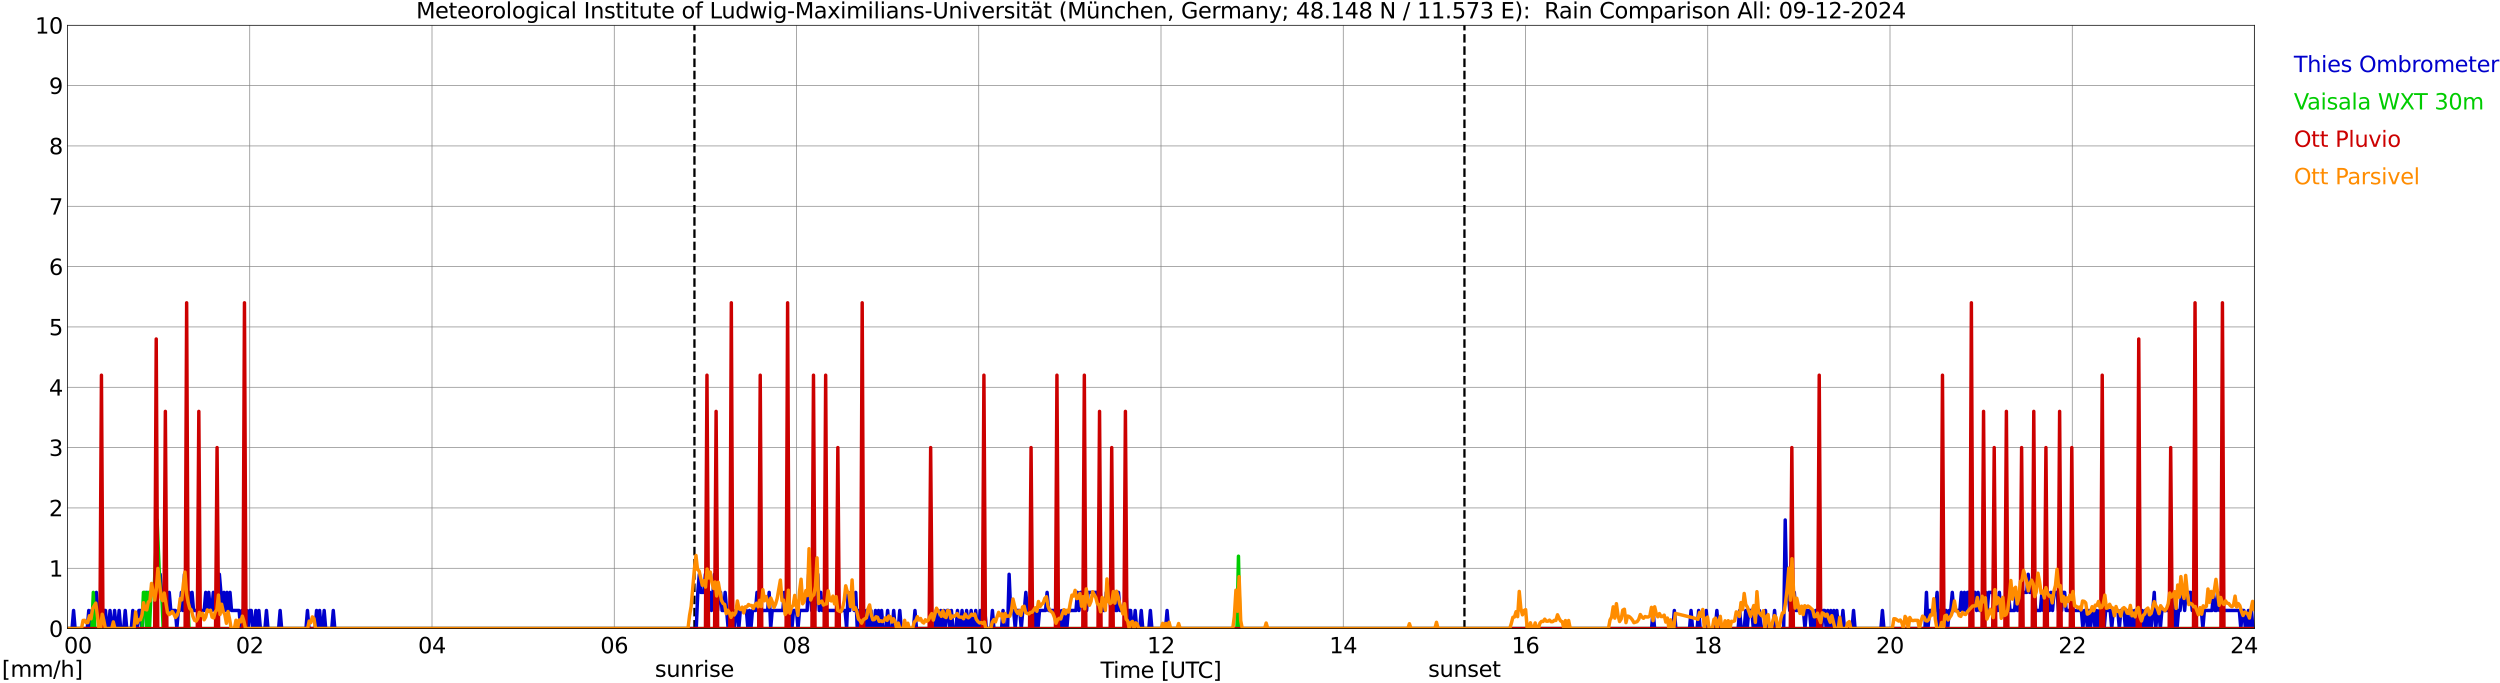 <?xml version="1.0" encoding="utf-8" standalone="no"?>
<!DOCTYPE svg PUBLIC "-//W3C//DTD SVG 1.1//EN"
  "http://www.w3.org/Graphics/SVG/1.1/DTD/svg11.dtd">
<svg xmlns:xlink="http://www.w3.org/1999/xlink" width="1085.4pt" height="296.64pt" viewBox="0 0 1085.4 296.64" xmlns="http://www.w3.org/2000/svg" version="1.1">
 <defs>
  <style type="text/css">*{stroke-linejoin: round; stroke-linecap: butt}</style>
 </defs>
 <g id="figure_1">
  <g id="patch_1">
   <path d="M 0 296.64 
L 1085.4 296.64 
L 1085.4 0 
L 0 0 
z
" style="fill: #ffffff"/>
  </g>
  <g id="axes_1">
   <g id="patch_2">
    <path d="M 29.306 272.909 
L 978.814 272.909 
L 978.814 10.976 
L 29.306 10.976 
z
" style="fill: #ffffff"/>
   </g>
   <g id="patch_3">
    <path d="M 979.418 272.909 
L 978.814 272.909 
L 978.814 10.976 
L 979.418 10.976 
z
" clip-path="url(#p8ab6d77c7f)" style="fill: #d3d3d3; opacity: 0.25; stroke: #d3d3d3; stroke-linejoin: miter"/>
   </g>
   <g id="matplotlib.axis_1">
    <g id="xtick_1">
     <g id="line2d_1">
      <path d="M 29.306 272.909 
L 29.306 10.976 
" clip-path="url(#p8ab6d77c7f)" style="fill: none; stroke: #808080; stroke-width: 0.3; stroke-linecap: square"/>
     </g>
     <g id="line2d_2"/>
     <g id="text_1">
      <!--    00 -->
      <g transform="translate(18.733 283.627) scale(0.095 -0.095)">
       <defs>
        <path id="DejaVuSans-20" transform="scale(0.016)"/>
        <path id="DejaVuSans-30" d="M 2034 4250 
Q 1547 4250 1301 3770 
Q 1056 3291 1056 2328 
Q 1056 1369 1301 889 
Q 1547 409 2034 409 
Q 2525 409 2770 889 
Q 3016 1369 3016 2328 
Q 3016 3291 2770 3770 
Q 2525 4250 2034 4250 
z
M 2034 4750 
Q 2819 4750 3233 4129 
Q 3647 3509 3647 2328 
Q 3647 1150 3233 529 
Q 2819 -91 2034 -91 
Q 1250 -91 836 529 
Q 422 1150 422 2328 
Q 422 3509 836 4129 
Q 1250 4750 2034 4750 
z
" transform="scale(0.016)"/>
       </defs>
       <use xlink:href="#DejaVuSans-20"/>
       <use xlink:href="#DejaVuSans-20" transform="translate(31.787 0)"/>
       <use xlink:href="#DejaVuSans-20" transform="translate(63.574 0)"/>
       <use xlink:href="#DejaVuSans-30" transform="translate(95.361 0)"/>
       <use xlink:href="#DejaVuSans-30" transform="translate(158.984 0)"/>
      </g>
     </g>
    </g>
    <g id="xtick_2">
     <g id="line2d_3">
      <path d="M 108.431 272.909 
L 108.431 10.976 
" clip-path="url(#p8ab6d77c7f)" style="fill: none; stroke: #808080; stroke-width: 0.3; stroke-linecap: square"/>
     </g>
     <g id="line2d_4"/>
     <g id="text_2">
      <!-- 02 -->
      <g transform="translate(102.387 283.627) scale(0.095 -0.095)">
       <defs>
        <path id="DejaVuSans-32" d="M 1228 531 
L 3431 531 
L 3431 0 
L 469 0 
L 469 531 
Q 828 903 1448 1529 
Q 2069 2156 2228 2338 
Q 2531 2678 2651 2914 
Q 2772 3150 2772 3378 
Q 2772 3750 2511 3984 
Q 2250 4219 1831 4219 
Q 1534 4219 1204 4116 
Q 875 4013 500 3803 
L 500 4441 
Q 881 4594 1212 4672 
Q 1544 4750 1819 4750 
Q 2544 4750 2975 4387 
Q 3406 4025 3406 3419 
Q 3406 3131 3298 2873 
Q 3191 2616 2906 2266 
Q 2828 2175 2409 1742 
Q 1991 1309 1228 531 
z
" transform="scale(0.016)"/>
       </defs>
       <use xlink:href="#DejaVuSans-30"/>
       <use xlink:href="#DejaVuSans-32" transform="translate(63.623 0)"/>
      </g>
     </g>
    </g>
    <g id="xtick_3">
     <g id="line2d_5">
      <path d="M 187.557 272.909 
L 187.557 10.976 
" clip-path="url(#p8ab6d77c7f)" style="fill: none; stroke: #808080; stroke-width: 0.3; stroke-linecap: square"/>
     </g>
     <g id="line2d_6"/>
     <g id="text_3">
      <!-- 04 -->
      <g transform="translate(181.513 283.627) scale(0.095 -0.095)">
       <defs>
        <path id="DejaVuSans-34" d="M 2419 4116 
L 825 1625 
L 2419 1625 
L 2419 4116 
z
M 2253 4666 
L 3047 4666 
L 3047 1625 
L 3713 1625 
L 3713 1100 
L 3047 1100 
L 3047 0 
L 2419 0 
L 2419 1100 
L 313 1100 
L 313 1709 
L 2253 4666 
z
" transform="scale(0.016)"/>
       </defs>
       <use xlink:href="#DejaVuSans-30"/>
       <use xlink:href="#DejaVuSans-34" transform="translate(63.623 0)"/>
      </g>
     </g>
    </g>
    <g id="xtick_4">
     <g id="line2d_7">
      <path d="M 266.683 272.909 
L 266.683 10.976 
" clip-path="url(#p8ab6d77c7f)" style="fill: none; stroke: #808080; stroke-width: 0.3; stroke-linecap: square"/>
     </g>
     <g id="line2d_8"/>
     <g id="text_4">
      <!-- 06 -->
      <g transform="translate(260.638 283.627) scale(0.095 -0.095)">
       <defs>
        <path id="DejaVuSans-36" d="M 2113 2584 
Q 1688 2584 1439 2293 
Q 1191 2003 1191 1497 
Q 1191 994 1439 701 
Q 1688 409 2113 409 
Q 2538 409 2786 701 
Q 3034 994 3034 1497 
Q 3034 2003 2786 2293 
Q 2538 2584 2113 2584 
z
M 3366 4563 
L 3366 3988 
Q 3128 4100 2886 4159 
Q 2644 4219 2406 4219 
Q 1781 4219 1451 3797 
Q 1122 3375 1075 2522 
Q 1259 2794 1537 2939 
Q 1816 3084 2150 3084 
Q 2853 3084 3261 2657 
Q 3669 2231 3669 1497 
Q 3669 778 3244 343 
Q 2819 -91 2113 -91 
Q 1303 -91 875 529 
Q 447 1150 447 2328 
Q 447 3434 972 4092 
Q 1497 4750 2381 4750 
Q 2619 4750 2861 4703 
Q 3103 4656 3366 4563 
z
" transform="scale(0.016)"/>
       </defs>
       <use xlink:href="#DejaVuSans-30"/>
       <use xlink:href="#DejaVuSans-36" transform="translate(63.623 0)"/>
      </g>
     </g>
    </g>
    <g id="xtick_5">
     <g id="line2d_9">
      <path d="M 345.808 272.909 
L 345.808 10.976 
" clip-path="url(#p8ab6d77c7f)" style="fill: none; stroke: #808080; stroke-width: 0.3; stroke-linecap: square"/>
     </g>
     <g id="line2d_10"/>
     <g id="text_5">
      <!-- 08 -->
      <g transform="translate(339.764 283.627) scale(0.095 -0.095)">
       <defs>
        <path id="DejaVuSans-38" d="M 2034 2216 
Q 1584 2216 1326 1975 
Q 1069 1734 1069 1313 
Q 1069 891 1326 650 
Q 1584 409 2034 409 
Q 2484 409 2743 651 
Q 3003 894 3003 1313 
Q 3003 1734 2745 1975 
Q 2488 2216 2034 2216 
z
M 1403 2484 
Q 997 2584 770 2862 
Q 544 3141 544 3541 
Q 544 4100 942 4425 
Q 1341 4750 2034 4750 
Q 2731 4750 3128 4425 
Q 3525 4100 3525 3541 
Q 3525 3141 3298 2862 
Q 3072 2584 2669 2484 
Q 3125 2378 3379 2068 
Q 3634 1759 3634 1313 
Q 3634 634 3220 271 
Q 2806 -91 2034 -91 
Q 1263 -91 848 271 
Q 434 634 434 1313 
Q 434 1759 690 2068 
Q 947 2378 1403 2484 
z
M 1172 3481 
Q 1172 3119 1398 2916 
Q 1625 2713 2034 2713 
Q 2441 2713 2670 2916 
Q 2900 3119 2900 3481 
Q 2900 3844 2670 4047 
Q 2441 4250 2034 4250 
Q 1625 4250 1398 4047 
Q 1172 3844 1172 3481 
z
" transform="scale(0.016)"/>
       </defs>
       <use xlink:href="#DejaVuSans-30"/>
       <use xlink:href="#DejaVuSans-38" transform="translate(63.623 0)"/>
      </g>
     </g>
    </g>
    <g id="xtick_6">
     <g id="line2d_11">
      <path d="M 424.934 272.909 
L 424.934 10.976 
" clip-path="url(#p8ab6d77c7f)" style="fill: none; stroke: #808080; stroke-width: 0.3; stroke-linecap: square"/>
     </g>
     <g id="line2d_12"/>
     <g id="text_6">
      <!-- 10 -->
      <g transform="translate(418.89 283.627) scale(0.095 -0.095)">
       <defs>
        <path id="DejaVuSans-31" d="M 794 531 
L 1825 531 
L 1825 4091 
L 703 3866 
L 703 4441 
L 1819 4666 
L 2450 4666 
L 2450 531 
L 3481 531 
L 3481 0 
L 794 0 
L 794 531 
z
" transform="scale(0.016)"/>
       </defs>
       <use xlink:href="#DejaVuSans-31"/>
       <use xlink:href="#DejaVuSans-30" transform="translate(63.623 0)"/>
      </g>
     </g>
    </g>
    <g id="xtick_7">
     <g id="line2d_13">
      <path d="M 504.06 272.909 
L 504.06 10.976 
" clip-path="url(#p8ab6d77c7f)" style="fill: none; stroke: #808080; stroke-width: 0.3; stroke-linecap: square"/>
     </g>
     <g id="line2d_14"/>
     <g id="text_7">
      <!-- 12 -->
      <g transform="translate(498.015 283.627) scale(0.095 -0.095)">
       <use xlink:href="#DejaVuSans-31"/>
       <use xlink:href="#DejaVuSans-32" transform="translate(63.623 0)"/>
      </g>
     </g>
    </g>
    <g id="xtick_8">
     <g id="line2d_15">
      <path d="M 583.185 272.909 
L 583.185 10.976 
" clip-path="url(#p8ab6d77c7f)" style="fill: none; stroke: #808080; stroke-width: 0.3; stroke-linecap: square"/>
     </g>
     <g id="line2d_16"/>
     <g id="text_8">
      <!-- 14 -->
      <g transform="translate(577.141 283.627) scale(0.095 -0.095)">
       <use xlink:href="#DejaVuSans-31"/>
       <use xlink:href="#DejaVuSans-34" transform="translate(63.623 0)"/>
      </g>
     </g>
    </g>
    <g id="xtick_9">
     <g id="line2d_17">
      <path d="M 662.311 272.909 
L 662.311 10.976 
" clip-path="url(#p8ab6d77c7f)" style="fill: none; stroke: #808080; stroke-width: 0.3; stroke-linecap: square"/>
     </g>
     <g id="line2d_18"/>
     <g id="text_9">
      <!-- 16 -->
      <g transform="translate(656.267 283.627) scale(0.095 -0.095)">
       <use xlink:href="#DejaVuSans-31"/>
       <use xlink:href="#DejaVuSans-36" transform="translate(63.623 0)"/>
      </g>
     </g>
    </g>
    <g id="xtick_10">
     <g id="line2d_19">
      <path d="M 741.437 272.909 
L 741.437 10.976 
" clip-path="url(#p8ab6d77c7f)" style="fill: none; stroke: #808080; stroke-width: 0.3; stroke-linecap: square"/>
     </g>
     <g id="line2d_20"/>
     <g id="text_10">
      <!-- 18 -->
      <g transform="translate(735.392 283.627) scale(0.095 -0.095)">
       <use xlink:href="#DejaVuSans-31"/>
       <use xlink:href="#DejaVuSans-38" transform="translate(63.623 0)"/>
      </g>
     </g>
    </g>
    <g id="xtick_11">
     <g id="line2d_21">
      <path d="M 820.562 272.909 
L 820.562 10.976 
" clip-path="url(#p8ab6d77c7f)" style="fill: none; stroke: #808080; stroke-width: 0.3; stroke-linecap: square"/>
     </g>
     <g id="line2d_22"/>
     <g id="text_11">
      <!-- 20 -->
      <g transform="translate(814.518 283.627) scale(0.095 -0.095)">
       <use xlink:href="#DejaVuSans-32"/>
       <use xlink:href="#DejaVuSans-30" transform="translate(63.623 0)"/>
      </g>
     </g>
    </g>
    <g id="xtick_12">
     <g id="line2d_23">
      <path d="M 899.688 272.909 
L 899.688 10.976 
" clip-path="url(#p8ab6d77c7f)" style="fill: none; stroke: #808080; stroke-width: 0.3; stroke-linecap: square"/>
     </g>
     <g id="line2d_24"/>
     <g id="text_12">
      <!-- 22 -->
      <g transform="translate(893.644 283.627) scale(0.095 -0.095)">
       <use xlink:href="#DejaVuSans-32"/>
       <use xlink:href="#DejaVuSans-32" transform="translate(63.623 0)"/>
      </g>
     </g>
    </g>
    <g id="xtick_13">
     <g id="line2d_25">
      <path d="M 978.814 272.909 
L 978.814 10.976 
" clip-path="url(#p8ab6d77c7f)" style="fill: none; stroke: #808080; stroke-width: 0.3; stroke-linecap: square"/>
     </g>
     <g id="line2d_26"/>
     <g id="text_13">
      <!-- 24    -->
      <g transform="translate(968.241 283.627) scale(0.095 -0.095)">
       <use xlink:href="#DejaVuSans-32"/>
       <use xlink:href="#DejaVuSans-34" transform="translate(63.623 0)"/>
       <use xlink:href="#DejaVuSans-20" transform="translate(127.246 0)"/>
       <use xlink:href="#DejaVuSans-20" transform="translate(159.033 0)"/>
       <use xlink:href="#DejaVuSans-20" transform="translate(190.82 0)"/>
      </g>
     </g>
    </g>
    <g id="text_14">
     <!-- Time [UTC] -->
     <g transform="translate(477.806 294.322) scale(0.095 -0.095)">
      <defs>
       <path id="DejaVuSans-54" d="M -19 4666 
L 3928 4666 
L 3928 4134 
L 2272 4134 
L 2272 0 
L 1638 0 
L 1638 4134 
L -19 4134 
L -19 4666 
z
" transform="scale(0.016)"/>
       <path id="DejaVuSans-69" d="M 603 3500 
L 1178 3500 
L 1178 0 
L 603 0 
L 603 3500 
z
M 603 4863 
L 1178 4863 
L 1178 4134 
L 603 4134 
L 603 4863 
z
" transform="scale(0.016)"/>
       <path id="DejaVuSans-6d" d="M 3328 2828 
Q 3544 3216 3844 3400 
Q 4144 3584 4550 3584 
Q 5097 3584 5394 3201 
Q 5691 2819 5691 2113 
L 5691 0 
L 5113 0 
L 5113 2094 
Q 5113 2597 4934 2840 
Q 4756 3084 4391 3084 
Q 3944 3084 3684 2787 
Q 3425 2491 3425 1978 
L 3425 0 
L 2847 0 
L 2847 2094 
Q 2847 2600 2669 2842 
Q 2491 3084 2119 3084 
Q 1678 3084 1418 2786 
Q 1159 2488 1159 1978 
L 1159 0 
L 581 0 
L 581 3500 
L 1159 3500 
L 1159 2956 
Q 1356 3278 1631 3431 
Q 1906 3584 2284 3584 
Q 2666 3584 2933 3390 
Q 3200 3197 3328 2828 
z
" transform="scale(0.016)"/>
       <path id="DejaVuSans-65" d="M 3597 1894 
L 3597 1613 
L 953 1613 
Q 991 1019 1311 708 
Q 1631 397 2203 397 
Q 2534 397 2845 478 
Q 3156 559 3463 722 
L 3463 178 
Q 3153 47 2828 -22 
Q 2503 -91 2169 -91 
Q 1331 -91 842 396 
Q 353 884 353 1716 
Q 353 2575 817 3079 
Q 1281 3584 2069 3584 
Q 2775 3584 3186 3129 
Q 3597 2675 3597 1894 
z
M 3022 2063 
Q 3016 2534 2758 2815 
Q 2500 3097 2075 3097 
Q 1594 3097 1305 2825 
Q 1016 2553 972 2059 
L 3022 2063 
z
" transform="scale(0.016)"/>
       <path id="DejaVuSans-5b" d="M 550 4863 
L 1875 4863 
L 1875 4416 
L 1125 4416 
L 1125 -397 
L 1875 -397 
L 1875 -844 
L 550 -844 
L 550 4863 
z
" transform="scale(0.016)"/>
       <path id="DejaVuSans-55" d="M 556 4666 
L 1191 4666 
L 1191 1831 
Q 1191 1081 1462 751 
Q 1734 422 2344 422 
Q 2950 422 3222 751 
Q 3494 1081 3494 1831 
L 3494 4666 
L 4128 4666 
L 4128 1753 
Q 4128 841 3676 375 
Q 3225 -91 2344 -91 
Q 1459 -91 1007 375 
Q 556 841 556 1753 
L 556 4666 
z
" transform="scale(0.016)"/>
       <path id="DejaVuSans-43" d="M 4122 4306 
L 4122 3641 
Q 3803 3938 3442 4084 
Q 3081 4231 2675 4231 
Q 1875 4231 1450 3742 
Q 1025 3253 1025 2328 
Q 1025 1406 1450 917 
Q 1875 428 2675 428 
Q 3081 428 3442 575 
Q 3803 722 4122 1019 
L 4122 359 
Q 3791 134 3420 21 
Q 3050 -91 2638 -91 
Q 1578 -91 968 557 
Q 359 1206 359 2328 
Q 359 3453 968 4101 
Q 1578 4750 2638 4750 
Q 3056 4750 3426 4639 
Q 3797 4528 4122 4306 
z
" transform="scale(0.016)"/>
       <path id="DejaVuSans-5d" d="M 1947 4863 
L 1947 -844 
L 622 -844 
L 622 -397 
L 1369 -397 
L 1369 4416 
L 622 4416 
L 622 4863 
L 1947 4863 
z
" transform="scale(0.016)"/>
      </defs>
      <use xlink:href="#DejaVuSans-54"/>
      <use xlink:href="#DejaVuSans-69" transform="translate(57.959 0)"/>
      <use xlink:href="#DejaVuSans-6d" transform="translate(85.742 0)"/>
      <use xlink:href="#DejaVuSans-65" transform="translate(183.154 0)"/>
      <use xlink:href="#DejaVuSans-20" transform="translate(244.678 0)"/>
      <use xlink:href="#DejaVuSans-5b" transform="translate(276.465 0)"/>
      <use xlink:href="#DejaVuSans-55" transform="translate(315.479 0)"/>
      <use xlink:href="#DejaVuSans-54" transform="translate(388.672 0)"/>
      <use xlink:href="#DejaVuSans-43" transform="translate(443.881 0)"/>
      <use xlink:href="#DejaVuSans-5d" transform="translate(513.705 0)"/>
     </g>
    </g>
   </g>
   <g id="matplotlib.axis_2">
    <g id="ytick_1">
     <g id="line2d_27">
      <path d="M 29.306 272.909 
L 978.814 272.909 
" clip-path="url(#p8ab6d77c7f)" style="fill: none; stroke: #808080; stroke-width: 0.3; stroke-linecap: square"/>
     </g>
     <g id="line2d_28"/>
     <g id="text_15">
      <!-- 0 -->
      <g transform="translate(21.261 276.518) scale(0.095 -0.095)">
       <use xlink:href="#DejaVuSans-30"/>
      </g>
     </g>
    </g>
    <g id="ytick_2">
     <g id="line2d_29">
      <path d="M 29.306 246.715 
L 978.814 246.715 
" clip-path="url(#p8ab6d77c7f)" style="fill: none; stroke: #808080; stroke-width: 0.3; stroke-linecap: square"/>
     </g>
     <g id="line2d_30"/>
     <g id="text_16">
      <!-- 1 -->
      <g transform="translate(21.261 250.325) scale(0.095 -0.095)">
       <use xlink:href="#DejaVuSans-31"/>
      </g>
     </g>
    </g>
    <g id="ytick_3">
     <g id="line2d_31">
      <path d="M 29.306 220.522 
L 978.814 220.522 
" clip-path="url(#p8ab6d77c7f)" style="fill: none; stroke: #808080; stroke-width: 0.3; stroke-linecap: square"/>
     </g>
     <g id="line2d_32"/>
     <g id="text_17">
      <!-- 2 -->
      <g transform="translate(21.261 224.131) scale(0.095 -0.095)">
       <use xlink:href="#DejaVuSans-32"/>
      </g>
     </g>
    </g>
    <g id="ytick_4">
     <g id="line2d_33">
      <path d="M 29.306 194.329 
L 978.814 194.329 
" clip-path="url(#p8ab6d77c7f)" style="fill: none; stroke: #808080; stroke-width: 0.3; stroke-linecap: square"/>
     </g>
     <g id="line2d_34"/>
     <g id="text_18">
      <!-- 3 -->
      <g transform="translate(21.261 197.938) scale(0.095 -0.095)">
       <defs>
        <path id="DejaVuSans-33" d="M 2597 2516 
Q 3050 2419 3304 2112 
Q 3559 1806 3559 1356 
Q 3559 666 3084 287 
Q 2609 -91 1734 -91 
Q 1441 -91 1130 -33 
Q 819 25 488 141 
L 488 750 
Q 750 597 1062 519 
Q 1375 441 1716 441 
Q 2309 441 2620 675 
Q 2931 909 2931 1356 
Q 2931 1769 2642 2001 
Q 2353 2234 1838 2234 
L 1294 2234 
L 1294 2753 
L 1863 2753 
Q 2328 2753 2575 2939 
Q 2822 3125 2822 3475 
Q 2822 3834 2567 4026 
Q 2313 4219 1838 4219 
Q 1578 4219 1281 4162 
Q 984 4106 628 3988 
L 628 4550 
Q 988 4650 1302 4700 
Q 1616 4750 1894 4750 
Q 2613 4750 3031 4423 
Q 3450 4097 3450 3541 
Q 3450 3153 3228 2886 
Q 3006 2619 2597 2516 
z
" transform="scale(0.016)"/>
       </defs>
       <use xlink:href="#DejaVuSans-33"/>
      </g>
     </g>
    </g>
    <g id="ytick_5">
     <g id="line2d_35">
      <path d="M 29.306 168.136 
L 978.814 168.136 
" clip-path="url(#p8ab6d77c7f)" style="fill: none; stroke: #808080; stroke-width: 0.3; stroke-linecap: square"/>
     </g>
     <g id="line2d_36"/>
     <g id="text_19">
      <!-- 4 -->
      <g transform="translate(21.261 171.745) scale(0.095 -0.095)">
       <use xlink:href="#DejaVuSans-34"/>
      </g>
     </g>
    </g>
    <g id="ytick_6">
     <g id="line2d_37">
      <path d="M 29.306 141.942 
L 978.814 141.942 
" clip-path="url(#p8ab6d77c7f)" style="fill: none; stroke: #808080; stroke-width: 0.3; stroke-linecap: square"/>
     </g>
     <g id="line2d_38"/>
     <g id="text_20">
      <!-- 5 -->
      <g transform="translate(21.261 145.551) scale(0.095 -0.095)">
       <defs>
        <path id="DejaVuSans-35" d="M 691 4666 
L 3169 4666 
L 3169 4134 
L 1269 4134 
L 1269 2991 
Q 1406 3038 1543 3061 
Q 1681 3084 1819 3084 
Q 2600 3084 3056 2656 
Q 3513 2228 3513 1497 
Q 3513 744 3044 326 
Q 2575 -91 1722 -91 
Q 1428 -91 1123 -41 
Q 819 9 494 109 
L 494 744 
Q 775 591 1075 516 
Q 1375 441 1709 441 
Q 2250 441 2565 725 
Q 2881 1009 2881 1497 
Q 2881 1984 2565 2268 
Q 2250 2553 1709 2553 
Q 1456 2553 1204 2497 
Q 953 2441 691 2322 
L 691 4666 
z
" transform="scale(0.016)"/>
       </defs>
       <use xlink:href="#DejaVuSans-35"/>
      </g>
     </g>
    </g>
    <g id="ytick_7">
     <g id="line2d_39">
      <path d="M 29.306 115.749 
L 978.814 115.749 
" clip-path="url(#p8ab6d77c7f)" style="fill: none; stroke: #808080; stroke-width: 0.3; stroke-linecap: square"/>
     </g>
     <g id="line2d_40"/>
     <g id="text_21">
      <!-- 6 -->
      <g transform="translate(21.261 119.358) scale(0.095 -0.095)">
       <use xlink:href="#DejaVuSans-36"/>
      </g>
     </g>
    </g>
    <g id="ytick_8">
     <g id="line2d_41">
      <path d="M 29.306 89.556 
L 978.814 89.556 
" clip-path="url(#p8ab6d77c7f)" style="fill: none; stroke: #808080; stroke-width: 0.3; stroke-linecap: square"/>
     </g>
     <g id="line2d_42"/>
     <g id="text_22">
      <!-- 7 -->
      <g transform="translate(21.261 93.165) scale(0.095 -0.095)">
       <defs>
        <path id="DejaVuSans-37" d="M 525 4666 
L 3525 4666 
L 3525 4397 
L 1831 0 
L 1172 0 
L 2766 4134 
L 525 4134 
L 525 4666 
z
" transform="scale(0.016)"/>
       </defs>
       <use xlink:href="#DejaVuSans-37"/>
      </g>
     </g>
    </g>
    <g id="ytick_9">
     <g id="line2d_43">
      <path d="M 29.306 63.362 
L 978.814 63.362 
" clip-path="url(#p8ab6d77c7f)" style="fill: none; stroke: #808080; stroke-width: 0.3; stroke-linecap: square"/>
     </g>
     <g id="line2d_44"/>
     <g id="text_23">
      <!-- 8 -->
      <g transform="translate(21.261 66.972) scale(0.095 -0.095)">
       <use xlink:href="#DejaVuSans-38"/>
      </g>
     </g>
    </g>
    <g id="ytick_10">
     <g id="line2d_45">
      <path d="M 29.306 37.169 
L 978.814 37.169 
" clip-path="url(#p8ab6d77c7f)" style="fill: none; stroke: #808080; stroke-width: 0.3; stroke-linecap: square"/>
     </g>
     <g id="line2d_46"/>
     <g id="text_24">
      <!-- 9 -->
      <g transform="translate(21.261 40.778) scale(0.095 -0.095)">
       <defs>
        <path id="DejaVuSans-39" d="M 703 97 
L 703 672 
Q 941 559 1184 500 
Q 1428 441 1663 441 
Q 2288 441 2617 861 
Q 2947 1281 2994 2138 
Q 2813 1869 2534 1725 
Q 2256 1581 1919 1581 
Q 1219 1581 811 2004 
Q 403 2428 403 3163 
Q 403 3881 828 4315 
Q 1253 4750 1959 4750 
Q 2769 4750 3195 4129 
Q 3622 3509 3622 2328 
Q 3622 1225 3098 567 
Q 2575 -91 1691 -91 
Q 1453 -91 1209 -44 
Q 966 3 703 97 
z
M 1959 2075 
Q 2384 2075 2632 2365 
Q 2881 2656 2881 3163 
Q 2881 3666 2632 3958 
Q 2384 4250 1959 4250 
Q 1534 4250 1286 3958 
Q 1038 3666 1038 3163 
Q 1038 2656 1286 2365 
Q 1534 2075 1959 2075 
z
" transform="scale(0.016)"/>
       </defs>
       <use xlink:href="#DejaVuSans-39"/>
      </g>
     </g>
    </g>
    <g id="ytick_11">
     <g id="line2d_47">
      <path d="M 29.306 10.976 
L 978.814 10.976 
" clip-path="url(#p8ab6d77c7f)" style="fill: none; stroke: #808080; stroke-width: 0.3; stroke-linecap: square"/>
     </g>
     <g id="line2d_48"/>
     <g id="text_25">
      <!-- 10 -->
      <g transform="translate(15.217 14.585) scale(0.095 -0.095)">
       <use xlink:href="#DejaVuSans-31"/>
       <use xlink:href="#DejaVuSans-30" transform="translate(63.623 0)"/>
      </g>
     </g>
    </g>
   </g>
   <g id="line2d_49">
    <path d="M 301.498 272.909 
L 301.498 10.976 
" clip-path="url(#p8ab6d77c7f)" style="fill: none; stroke-dasharray: 3.7,1.6; stroke-dashoffset: 0; stroke: #000000"/>
   </g>
   <g id="line2d_50">
    <path d="M 635.804 272.909 
L 635.804 10.976 
" clip-path="url(#p8ab6d77c7f)" style="fill: none; stroke-dasharray: 3.7,1.6; stroke-dashoffset: 0; stroke: #000000"/>
   </g>
   <g id="line2d_51">
    <path d="M 29.306 272.909 
L 31.284 272.909 
L 31.943 265.051 
L 32.603 272.909 
L 37.878 272.909 
L 38.537 265.051 
L 39.197 272.909 
L 39.856 265.051 
L 40.515 272.909 
L 41.834 257.193 
L 43.153 272.909 
L 43.812 265.051 
L 45.79 265.051 
L 46.45 272.909 
L 47.109 272.909 
L 47.768 265.051 
L 48.428 272.909 
L 49.087 272.909 
L 49.747 265.051 
L 50.406 272.909 
L 51.065 272.909 
L 51.725 265.051 
L 52.384 272.909 
L 53.703 272.909 
L 54.362 265.051 
L 55.022 272.909 
L 57 272.909 
L 57.659 265.051 
L 58.319 272.909 
L 59.637 272.909 
L 60.297 265.051 
L 60.956 265.051 
L 61.615 272.909 
L 62.275 265.051 
L 62.934 265.051 
L 63.594 257.193 
L 64.253 265.051 
L 64.912 257.193 
L 67.55 257.193 
L 68.209 249.335 
L 69.528 249.335 
L 70.187 257.193 
L 72.166 257.193 
L 72.825 265.051 
L 73.484 257.193 
L 74.144 265.051 
L 76.122 265.051 
L 76.781 272.909 
L 77.441 265.051 
L 78.1 265.051 
L 78.759 257.193 
L 79.419 265.051 
L 80.078 249.335 
L 80.737 249.335 
L 81.397 257.193 
L 82.056 257.193 
L 82.716 265.051 
L 83.375 257.193 
L 84.034 265.051 
L 88.65 265.051 
L 89.309 257.193 
L 89.969 265.051 
L 90.628 257.193 
L 91.288 265.051 
L 91.947 265.051 
L 92.606 257.193 
L 93.266 265.051 
L 93.925 265.051 
L 95.244 249.335 
L 96.563 265.051 
L 97.222 257.193 
L 97.881 265.051 
L 98.541 257.193 
L 99.2 265.051 
L 99.86 257.193 
L 100.519 265.051 
L 103.816 265.051 
L 104.475 272.909 
L 105.135 265.051 
L 107.113 265.051 
L 107.772 272.909 
L 108.431 265.051 
L 109.091 265.051 
L 109.75 272.909 
L 110.41 272.909 
L 111.069 265.051 
L 111.728 272.909 
L 112.388 265.051 
L 113.047 272.909 
L 115.025 272.909 
L 115.685 265.051 
L 116.344 272.909 
L 120.96 272.909 
L 121.619 265.051 
L 122.278 272.909 
L 132.829 272.909 
L 133.488 265.051 
L 134.147 272.909 
L 136.785 272.909 
L 137.444 265.051 
L 138.104 272.909 
L 138.763 265.051 
L 139.422 272.909 
L 140.082 272.909 
L 140.741 265.051 
L 141.4 272.909 
L 144.038 272.909 
L 144.697 265.051 
L 145.357 272.909 
L 302.289 272.909 
L 302.949 257.193 
L 303.608 249.335 
L 304.267 257.193 
L 305.586 257.193 
L 306.246 249.335 
L 306.905 257.193 
L 308.224 257.193 
L 308.883 265.051 
L 310.202 249.335 
L 311.521 265.051 
L 312.18 257.193 
L 312.839 257.193 
L 313.499 265.051 
L 314.158 265.051 
L 314.818 257.193 
L 316.136 272.909 
L 316.796 265.051 
L 317.455 272.909 
L 318.114 265.051 
L 318.774 272.909 
L 319.433 265.051 
L 320.093 265.051 
L 320.752 272.909 
L 321.411 265.051 
L 324.049 265.051 
L 324.708 272.909 
L 325.368 265.051 
L 326.027 272.909 
L 326.686 265.051 
L 328.005 265.051 
L 328.665 257.193 
L 329.983 272.909 
L 330.643 265.051 
L 333.28 265.051 
L 333.94 257.193 
L 334.599 272.909 
L 335.258 265.051 
L 339.874 265.051 
L 340.533 257.193 
L 341.193 265.051 
L 341.852 265.051 
L 342.512 272.909 
L 343.171 265.051 
L 343.83 272.909 
L 344.49 265.051 
L 345.808 265.051 
L 346.468 272.909 
L 347.127 265.051 
L 350.424 265.051 
L 351.083 249.335 
L 352.402 265.051 
L 353.721 265.051 
L 355.04 249.335 
L 355.699 265.051 
L 356.359 257.193 
L 357.018 265.051 
L 366.909 265.051 
L 367.568 272.909 
L 368.227 257.193 
L 368.887 265.051 
L 369.546 257.193 
L 370.206 257.193 
L 370.865 265.051 
L 371.524 257.193 
L 372.184 272.909 
L 372.843 265.051 
L 374.162 265.051 
L 374.821 272.909 
L 375.481 272.909 
L 376.14 265.051 
L 376.799 272.909 
L 377.459 272.909 
L 378.118 265.051 
L 378.777 272.909 
L 379.437 272.909 
L 380.096 265.051 
L 380.756 272.909 
L 381.415 265.051 
L 382.074 272.909 
L 382.734 265.051 
L 383.393 272.909 
L 384.712 272.909 
L 385.371 265.051 
L 386.031 272.909 
L 387.349 272.909 
L 388.009 265.051 
L 388.668 272.909 
L 389.987 272.909 
L 390.646 265.051 
L 391.306 272.909 
L 396.581 272.909 
L 397.24 265.051 
L 397.899 272.909 
L 405.812 272.909 
L 406.471 265.051 
L 407.131 272.909 
L 407.79 272.909 
L 408.45 265.051 
L 409.109 272.909 
L 409.768 265.051 
L 410.428 272.909 
L 411.087 265.051 
L 411.746 265.051 
L 412.406 272.909 
L 413.065 265.051 
L 413.725 272.909 
L 415.043 272.909 
L 415.703 265.051 
L 416.362 272.909 
L 417.022 272.909 
L 417.681 265.051 
L 418.34 272.909 
L 419 272.909 
L 419.659 265.051 
L 420.318 272.909 
L 420.978 272.909 
L 421.637 265.051 
L 422.297 272.909 
L 422.956 272.909 
L 423.615 265.051 
L 424.275 272.909 
L 424.934 272.909 
L 425.593 265.051 
L 426.253 272.909 
L 426.912 272.909 
L 427.572 265.051 
L 428.231 272.909 
L 430.209 272.909 
L 430.869 265.051 
L 431.528 272.909 
L 434.825 272.909 
L 435.484 265.051 
L 436.144 272.909 
L 437.462 272.909 
L 438.122 249.335 
L 438.781 265.051 
L 440.1 265.051 
L 440.759 272.909 
L 441.419 265.051 
L 442.737 265.051 
L 443.397 272.909 
L 444.056 265.051 
L 444.716 265.051 
L 445.375 257.193 
L 446.034 265.051 
L 447.353 265.051 
L 448.012 272.909 
L 448.672 265.051 
L 449.331 272.909 
L 449.991 265.051 
L 450.65 272.909 
L 451.309 265.051 
L 453.947 265.051 
L 454.606 257.193 
L 455.266 265.051 
L 459.881 265.051 
L 460.541 272.909 
L 461.2 265.051 
L 461.859 272.909 
L 462.519 265.051 
L 463.178 272.909 
L 463.838 265.051 
L 467.134 265.051 
L 467.794 257.193 
L 468.453 265.051 
L 469.113 257.193 
L 469.772 257.193 
L 470.431 265.051 
L 471.091 257.193 
L 471.75 265.051 
L 472.409 257.193 
L 476.366 257.193 
L 477.025 265.051 
L 477.685 257.193 
L 478.344 265.051 
L 479.663 265.051 
L 480.322 257.193 
L 481.641 257.193 
L 482.3 265.051 
L 482.96 257.193 
L 483.619 257.193 
L 484.278 265.051 
L 484.938 265.051 
L 485.597 257.193 
L 486.256 265.051 
L 488.235 265.051 
L 488.894 257.193 
L 489.553 272.909 
L 490.213 265.051 
L 490.872 265.051 
L 491.532 272.909 
L 492.191 272.909 
L 492.85 265.051 
L 493.51 272.909 
L 494.828 272.909 
L 495.488 265.051 
L 496.147 272.909 
L 498.785 272.909 
L 499.444 265.051 
L 500.103 272.909 
L 506.038 272.909 
L 506.697 265.051 
L 507.357 272.909 
L 717.04 272.909 
L 717.699 265.051 
L 718.358 272.909 
L 726.271 272.909 
L 726.93 265.051 
L 727.59 272.909 
L 733.524 272.909 
L 734.184 265.051 
L 734.843 272.909 
L 736.821 272.909 
L 737.48 265.051 
L 738.14 272.909 
L 740.118 272.909 
L 740.777 265.051 
L 741.437 272.909 
L 744.734 272.909 
L 745.393 265.051 
L 746.052 272.909 
L 754.624 272.909 
L 755.284 265.051 
L 755.943 272.909 
L 757.262 272.909 
L 757.921 265.051 
L 758.581 272.909 
L 759.24 265.051 
L 760.559 265.051 
L 761.218 272.909 
L 761.878 265.051 
L 762.537 272.909 
L 763.196 272.909 
L 763.856 265.051 
L 764.515 272.909 
L 765.834 272.909 
L 766.493 265.051 
L 767.153 272.909 
L 769.79 272.909 
L 770.449 265.051 
L 771.109 272.909 
L 774.406 272.909 
L 775.065 225.761 
L 775.725 257.193 
L 776.384 257.193 
L 777.043 265.051 
L 777.703 257.193 
L 779.021 257.193 
L 779.681 265.051 
L 782.978 265.051 
L 783.637 272.909 
L 784.296 265.051 
L 785.615 265.051 
L 786.275 272.909 
L 786.934 265.051 
L 787.593 272.909 
L 788.253 265.051 
L 788.912 265.051 
L 789.572 272.909 
L 790.231 265.051 
L 790.89 272.909 
L 791.55 265.051 
L 792.209 265.051 
L 792.868 272.909 
L 793.528 265.051 
L 794.187 272.909 
L 794.847 265.051 
L 795.506 272.909 
L 796.165 265.051 
L 796.825 272.909 
L 797.484 265.051 
L 798.143 272.909 
L 799.462 272.909 
L 800.122 265.051 
L 800.781 272.909 
L 804.078 272.909 
L 804.737 265.051 
L 805.397 272.909 
L 816.606 272.909 
L 817.265 265.051 
L 817.925 272.909 
L 835.728 272.909 
L 836.388 257.193 
L 837.047 272.909 
L 837.706 265.051 
L 840.344 265.051 
L 841.003 257.193 
L 841.663 272.909 
L 842.322 265.051 
L 842.981 272.909 
L 843.641 265.051 
L 844.959 265.051 
L 845.619 272.909 
L 846.278 265.051 
L 846.938 265.051 
L 847.597 257.193 
L 848.256 265.051 
L 850.894 265.051 
L 851.553 257.193 
L 852.213 265.051 
L 852.872 257.193 
L 853.531 265.051 
L 854.191 257.193 
L 854.85 257.193 
L 855.51 265.051 
L 856.169 265.051 
L 856.828 257.193 
L 857.488 257.193 
L 858.147 265.051 
L 858.806 257.193 
L 859.466 265.051 
L 860.125 265.051 
L 860.785 257.193 
L 862.103 257.193 
L 862.763 265.051 
L 863.422 257.193 
L 865.4 257.193 
L 866.06 265.051 
L 867.378 265.051 
L 868.038 257.193 
L 868.697 265.051 
L 871.335 265.051 
L 871.994 257.193 
L 872.653 265.051 
L 874.632 265.051 
L 875.291 257.193 
L 875.95 265.051 
L 876.61 257.193 
L 879.907 257.193 
L 880.566 249.335 
L 881.225 257.193 
L 883.204 257.193 
L 883.863 265.051 
L 885.841 265.051 
L 886.5 257.193 
L 887.16 265.051 
L 887.819 265.051 
L 888.479 257.193 
L 889.138 257.193 
L 889.797 265.051 
L 890.457 257.193 
L 891.116 265.051 
L 891.775 257.193 
L 893.094 257.193 
L 893.754 265.051 
L 894.413 257.193 
L 895.072 265.051 
L 895.732 257.193 
L 896.391 257.193 
L 897.051 265.051 
L 903.644 265.051 
L 904.304 272.909 
L 904.963 265.051 
L 905.622 265.051 
L 906.282 272.909 
L 906.941 265.051 
L 907.601 272.909 
L 908.26 265.051 
L 908.919 265.051 
L 909.579 272.909 
L 910.238 265.051 
L 910.898 272.909 
L 911.557 265.051 
L 912.876 265.051 
L 913.535 272.909 
L 914.194 265.051 
L 916.173 265.051 
L 916.832 272.909 
L 917.491 265.051 
L 919.469 265.051 
L 920.129 272.909 
L 920.788 265.051 
L 922.107 265.051 
L 922.766 272.909 
L 923.426 265.051 
L 924.085 272.909 
L 924.745 272.909 
L 925.404 265.051 
L 926.063 272.909 
L 926.723 265.051 
L 927.382 272.909 
L 928.041 265.051 
L 928.701 272.909 
L 929.36 272.909 
L 930.02 265.051 
L 930.679 272.909 
L 931.338 265.051 
L 931.998 272.909 
L 932.657 265.051 
L 933.316 272.909 
L 933.976 272.909 
L 935.295 257.193 
L 935.954 272.909 
L 936.613 265.051 
L 937.273 265.051 
L 937.932 272.909 
L 938.592 265.051 
L 943.207 265.051 
L 943.867 272.909 
L 944.526 257.193 
L 945.185 272.909 
L 945.845 265.051 
L 946.504 265.051 
L 947.163 257.193 
L 947.823 257.193 
L 948.482 265.051 
L 949.142 257.193 
L 951.12 257.193 
L 951.779 265.051 
L 955.735 265.051 
L 956.395 272.909 
L 957.054 265.051 
L 960.351 265.051 
L 961.01 257.193 
L 961.67 265.051 
L 962.329 265.051 
L 962.989 257.193 
L 963.648 265.051 
L 972.22 265.051 
L 972.879 272.909 
L 973.539 265.051 
L 974.198 265.051 
L 974.857 272.909 
L 975.517 272.909 
L 976.176 265.051 
L 976.836 272.909 
L 977.495 265.051 
L 978.154 272.909 
L 978.154 272.909 
" clip-path="url(#p8ab6d77c7f)" style="fill: none; stroke: #0000cc; stroke-width: 1.5; stroke-linecap: square"/>
   </g>
   <g id="line2d_52">
    <path d="M 29.306 272.909 
L 39.856 272.909 
L 40.515 257.193 
L 41.175 272.909 
L 61.615 272.909 
L 62.275 257.193 
L 62.934 257.193 
L 63.594 272.909 
L 64.253 257.193 
L 64.912 272.909 
L 65.572 257.193 
L 66.89 257.193 
L 68.209 225.761 
L 69.528 257.193 
L 70.187 257.193 
L 70.847 272.909 
L 71.506 257.193 
L 72.166 272.909 
L 80.737 272.909 
L 81.397 257.193 
L 82.056 272.909 
L 537.029 272.909 
L 537.688 241.477 
L 538.348 272.909 
L 978.154 272.909 
L 978.154 272.909 
" clip-path="url(#p8ab6d77c7f)" style="fill: none; stroke: #00cc00; stroke-width: 1.5; stroke-linecap: square"/>
   </g>
   <g id="line2d_53">
    <path d="M 29.515 272.909 
L 43.384 272.909 
L 44.043 162.897 
L 44.713 272.909 
L 67.165 272.909 
L 67.825 147.181 
L 68.484 272.909 
L 71.133 272.909 
L 71.792 178.613 
L 72.451 272.909 
L 80.375 272.909 
L 81.034 131.465 
L 81.694 272.909 
L 85.661 272.909 
L 86.32 178.613 
L 86.98 272.909 
L 93.584 272.909 
L 94.244 194.329 
L 94.903 272.909 
L 105.475 272.909 
L 106.135 131.465 
L 106.794 272.909 
L 306.279 272.909 
L 306.938 162.897 
L 307.608 272.909 
L 310.246 272.909 
L 310.905 178.613 
L 311.565 272.909 
L 316.851 272.909 
L 317.51 131.465 
L 318.169 272.909 
L 329.401 272.909 
L 330.06 162.897 
L 330.72 272.909 
L 341.292 272.909 
L 341.951 131.465 
L 342.61 272.909 
L 352.523 272.909 
L 353.183 162.897 
L 353.853 272.909 
L 357.809 272.909 
L 358.469 162.897 
L 359.128 272.909 
L 363.095 272.909 
L 363.755 194.329 
L 364.414 272.909 
L 373.667 272.909 
L 374.327 131.465 
L 374.986 272.909 
L 403.394 272.909 
L 404.054 194.329 
L 404.713 272.909 
L 426.517 272.909 
L 427.176 162.897 
L 427.835 272.909 
L 446.99 272.909 
L 447.65 194.329 
L 448.309 272.909 
L 458.222 272.909 
L 458.881 162.897 
L 459.541 272.909 
L 470.113 272.909 
L 470.772 162.897 
L 471.431 272.909 
L 476.717 272.909 
L 477.377 178.613 
L 478.036 272.909 
L 482.003 272.909 
L 482.663 194.329 
L 483.322 272.909 
L 487.949 272.909 
L 488.608 178.613 
L 489.268 272.909 
L 777.285 272.909 
L 777.944 194.329 
L 778.604 272.909 
L 789.176 272.909 
L 789.835 162.897 
L 790.495 272.909 
L 842.685 272.909 
L 843.344 162.897 
L 844.003 272.909 
L 855.235 272.909 
L 855.894 131.465 
L 856.554 272.909 
L 860.521 272.909 
L 861.18 178.613 
L 861.84 272.909 
L 865.148 272.909 
L 865.807 194.329 
L 866.466 272.909 
L 870.434 272.909 
L 871.093 178.613 
L 871.752 272.909 
L 877.038 272.909 
L 877.698 194.329 
L 878.357 272.909 
L 882.324 272.909 
L 882.984 178.613 
L 883.643 272.909 
L 887.599 272.909 
L 888.259 194.329 
L 888.918 272.909 
L 893.545 272.909 
L 894.204 178.613 
L 894.875 272.909 
L 898.831 272.909 
L 899.49 194.329 
L 900.15 272.909 
L 912.04 272.909 
L 912.7 162.897 
L 913.359 272.909 
L 927.899 272.909 
L 928.558 147.181 
L 929.217 272.909 
L 941.768 272.909 
L 942.427 194.329 
L 943.086 272.909 
L 952.329 272.909 
L 952.999 131.465 
L 953.658 272.909 
L 964.23 272.909 
L 964.89 131.465 
L 965.549 272.909 
L 978.759 272.909 
L 978.759 272.909 
" clip-path="url(#p8ab6d77c7f)" style="fill: none; stroke: #cc0000; stroke-width: 1.5; stroke-linecap: square"/>
   </g>
   <g id="line2d_54">
    <path d="M 29.844 272.909 
L 35.372 272.909 
L 36.064 269.373 
L 36.757 269.32 
L 37.438 270.342 
L 38.131 270.316 
L 38.823 267.33 
L 39.515 268.665 
L 40.208 264.213 
L 41.592 261.855 
L 42.977 272.909 
L 43.669 272.909 
L 44.362 266.675 
L 45.054 269.268 
L 45.746 272.909 
L 48.505 272.909 
L 49.197 270.001 
L 49.889 272.909 
L 58.176 272.909 
L 58.868 265.706 
L 59.56 270.473 
L 60.253 269.085 
L 60.945 269.085 
L 61.637 267.015 
L 62.33 261.672 
L 63.022 264.501 
L 63.714 264.789 
L 64.407 261.331 
L 65.099 260.912 
L 65.792 253.316 
L 67.176 260.519 
L 67.858 255.909 
L 68.55 246.794 
L 69.935 259.576 
L 70.627 260.781 
L 71.319 257.481 
L 72.704 265.863 
L 73.396 266.832 
L 74.089 266.36 
L 74.781 265.496 
L 75.473 266.57 
L 76.166 268.089 
L 76.858 267.225 
L 77.55 265.26 
L 78.243 259.865 
L 78.935 260.441 
L 79.617 253.421 
L 80.309 248.392 
L 81.001 257.769 
L 81.694 261.567 
L 82.386 264.186 
L 83.078 264.789 
L 83.771 267.644 
L 84.463 269.32 
L 85.155 269.635 
L 85.848 268.587 
L 86.54 265.863 
L 87.232 267.199 
L 87.925 266.282 
L 88.617 269.085 
L 89.309 267.88 
L 90.002 264.789 
L 90.694 265.444 
L 91.375 264.92 
L 92.068 267.932 
L 92.76 268.273 
L 93.453 265.653 
L 94.145 264.763 
L 94.837 258.345 
L 95.53 266.78 
L 96.222 262.327 
L 96.914 265.47 
L 97.607 266.806 
L 98.299 270.604 
L 98.991 265.496 
L 99.684 268.823 
L 100.376 272.909 
L 101.75 272.909 
L 102.442 269.294 
L 103.134 272.909 
L 103.827 269.189 
L 104.519 269.975 
L 105.211 267.513 
L 105.904 269.739 
L 106.596 272.909 
L 133.543 272.909 
L 134.235 269.635 
L 134.928 270.342 
L 135.62 267.827 
L 136.312 268.508 
L 137.005 272.909 
L 298.696 272.909 
L 299.388 267.146 
L 300.08 263.217 
L 301.465 247.187 
L 302.157 241.163 
L 302.839 247.292 
L 303.531 247.868 
L 304.916 254.102 
L 305.608 252.111 
L 306.301 254.888 
L 306.993 247.056 
L 307.685 250.933 
L 308.378 248.366 
L 309.07 252.819 
L 309.762 255.49 
L 310.455 252.661 
L 311.147 258.738 
L 311.839 252.792 
L 313.224 260.65 
L 313.916 261.986 
L 314.609 262.431 
L 315.29 266.413 
L 315.982 264.92 
L 316.675 266.02 
L 317.367 268.063 
L 318.06 266.203 
L 318.752 267.015 
L 319.444 265.889 
L 320.137 260.912 
L 320.829 264.291 
L 321.521 264.658 
L 322.214 263.61 
L 322.906 266.099 
L 323.598 263.453 
L 324.291 263.453 
L 324.972 262.458 
L 325.664 262.877 
L 326.357 262.903 
L 327.049 264.213 
L 327.741 262.641 
L 328.434 261.881 
L 329.126 263.453 
L 329.818 260.65 
L 330.511 263.348 
L 331.203 256.014 
L 331.896 260.834 
L 332.588 258.974 
L 333.28 260.912 
L 333.973 263.558 
L 334.665 259.655 
L 335.357 261.489 
L 336.05 263.741 
L 336.731 262.222 
L 337.423 259.812 
L 338.808 251.849 
L 339.5 260.781 
L 340.193 260.546 
L 340.885 266.753 
L 341.577 265.81 
L 342.27 256.25 
L 342.962 266.23 
L 343.654 263.453 
L 344.347 262.929 
L 345.039 258.502 
L 346.424 267.172 
L 347.105 256.748 
L 347.798 251.483 
L 348.49 262.143 
L 349.182 261.148 
L 349.875 256.407 
L 350.567 258.581 
L 351.259 238.229 
L 351.952 260.493 
L 352.644 258.791 
L 353.336 258.267 
L 354.029 254.6 
L 354.721 242.21 
L 355.413 262.012 
L 356.798 260.965 
L 357.49 262.693 
L 358.183 262.274 
L 358.864 262.17 
L 359.557 256.512 
L 360.249 260.572 
L 360.941 260.912 
L 361.634 258.817 
L 362.326 262.196 
L 363.018 259.053 
L 363.711 264.972 
L 364.403 265.365 
L 365.095 265.575 
L 365.788 264.108 
L 366.48 260.912 
L 367.172 254.338 
L 367.865 256.931 
L 368.557 257.586 
L 369.249 263.374 
L 369.942 251.797 
L 370.634 264.606 
L 371.315 263.767 
L 372.008 265.47 
L 372.7 268.77 
L 373.393 269.451 
L 374.085 270.551 
L 374.777 269.111 
L 376.162 268.246 
L 376.854 264.422 
L 377.547 262.641 
L 378.239 266.806 
L 378.931 269.085 
L 379.624 268.98 
L 380.316 267.775 
L 381.008 268.011 
L 381.701 269.766 
L 382.393 269.504 
L 383.074 269.844 
L 383.767 269.477 
L 384.459 268.194 
L 385.151 269.347 
L 385.844 267.461 
L 386.536 267.775 
L 387.229 270.054 
L 387.921 268.639 
L 388.613 269.975 
L 389.306 272.909 
L 389.998 270.499 
L 390.69 272.909 
L 392.064 272.909 
L 392.756 269.32 
L 393.449 272.909 
L 394.141 270.578 
L 394.833 272.909 
L 396.218 272.909 
L 396.91 270.106 
L 397.603 269.451 
L 398.295 267.749 
L 398.987 269.216 
L 399.68 268.535 
L 400.361 269.975 
L 401.054 270.473 
L 401.746 269.085 
L 402.438 269.713 
L 403.131 269.137 
L 403.823 267.539 
L 404.515 266.413 
L 405.208 269.216 
L 406.592 264.055 
L 407.285 265.287 
L 407.977 266.177 
L 408.669 267.592 
L 409.362 265.182 
L 410.054 267.696 
L 410.746 268.115 
L 411.439 265.077 
L 412.12 265.313 
L 412.812 268.482 
L 413.505 267.461 
L 414.197 267.644 
L 414.89 267.146 
L 415.582 266.387 
L 416.274 267.775 
L 416.967 267.958 
L 417.659 267.906 
L 418.351 268.639 
L 419.044 266.596 
L 419.736 267.749 
L 420.428 268.22 
L 421.121 267.618 
L 421.813 266.649 
L 422.505 267.146 
L 423.187 266.596 
L 423.879 268.875 
L 424.571 269.844 
L 425.264 270.447 
L 425.956 270.263 
L 426.648 270.63 
L 427.341 270.08 
L 428.033 272.909 
L 430.11 272.909 
L 430.803 270.132 
L 431.495 269.006 
L 432.176 270.028 
L 433.561 265.863 
L 434.253 267.356 
L 434.946 266.518 
L 435.638 270.054 
L 436.33 266.308 
L 437.023 267.592 
L 437.715 267.461 
L 438.407 267.539 
L 439.1 265.287 
L 439.792 260.074 
L 440.484 263.113 
L 441.177 265.313 
L 441.869 266.334 
L 442.551 265.156 
L 443.243 267.172 
L 443.935 263.532 
L 444.628 263.191 
L 445.32 265.941 
L 446.012 266.36 
L 446.705 266.518 
L 447.397 265.889 
L 448.089 265.81 
L 449.474 263.872 
L 450.166 265.391 
L 450.859 261.148 
L 451.551 263.374 
L 452.243 262.353 
L 452.936 261.724 
L 453.628 259.76 
L 454.32 259.079 
L 455.013 263.27 
L 455.705 264.998 
L 456.387 265.444 
L 457.079 266.203 
L 457.771 267.932 
L 458.464 270.578 
L 459.156 269.085 
L 459.848 268.456 
L 460.541 268.744 
L 461.233 266.439 
L 461.925 264.71 
L 462.618 266.465 
L 463.31 264.946 
L 464.002 265.732 
L 464.695 261.672 
L 465.387 258.398 
L 466.079 258.791 
L 466.772 256.302 
L 467.464 259.891 
L 468.156 259.655 
L 468.849 257.638 
L 469.53 263.217 
L 470.223 259.026 
L 470.915 264.317 
L 471.607 255.674 
L 472.3 260.388 
L 472.992 262.772 
L 473.684 261.096 
L 474.377 256.905 
L 475.761 259.472 
L 476.454 262.196 
L 477.146 262.536 
L 477.838 265.601 
L 478.531 259.393 
L 479.223 261.227 
L 479.904 264.972 
L 480.597 251.352 
L 481.289 261.069 
L 481.982 262.065 
L 482.674 261.515 
L 483.366 256.826 
L 484.059 261.855 
L 484.751 256.695 
L 485.443 259 
L 486.136 262.248 
L 486.828 264.003 
L 487.52 266.544 
L 488.213 262.091 
L 488.905 268.796 
L 489.597 269.582 
L 490.279 272.909 
L 490.971 270.263 
L 491.663 269.792 
L 492.356 272.909 
L 493.048 270.42 
L 493.74 270.918 
L 494.433 272.909 
L 504.104 272.909 
L 504.796 270.63 
L 505.488 272.909 
L 506.181 270.682 
L 506.873 272.909 
L 507.565 270.159 
L 508.258 272.909 
L 511.016 272.909 
L 511.709 270.709 
L 512.401 272.909 
L 535.204 272.909 
L 535.897 267.67 
L 536.589 256.25 
L 537.282 265.365 
L 537.974 250.356 
L 538.666 269.477 
L 539.359 272.909 
L 549.03 272.909 
L 549.722 270.499 
L 550.414 272.909 
L 611.22 272.909 
L 611.912 270.787 
L 612.605 272.909 
L 622.968 272.909 
L 623.66 270.185 
L 624.353 272.909 
L 655.454 272.909 
L 656.146 270.709 
L 656.838 268.011 
L 657.52 267.88 
L 658.212 265.575 
L 658.904 267.723 
L 659.597 256.774 
L 660.289 264.16 
L 660.981 266.937 
L 661.674 265.077 
L 662.366 264.684 
L 663.058 272.909 
L 663.751 272.909 
L 664.443 270.394 
L 665.135 272.909 
L 665.828 272.909 
L 666.52 270.447 
L 667.212 272.909 
L 667.905 272.909 
L 668.586 270.499 
L 669.279 269.792 
L 669.971 269.818 
L 670.663 268.823 
L 671.356 269.687 
L 672.048 269.713 
L 672.74 269.242 
L 673.433 269.923 
L 674.125 269.897 
L 674.817 269.32 
L 675.51 269.373 
L 676.202 266.911 
L 676.894 268.456 
L 677.587 269.635 
L 678.279 269.923 
L 678.971 272.909 
L 679.653 269.425 
L 680.345 272.909 
L 681.037 269.399 
L 681.73 272.909 
L 698.313 272.909 
L 699.006 269.163 
L 699.698 267.932 
L 700.39 263.453 
L 701.083 268.377 
L 701.775 262.091 
L 702.467 267.12 
L 703.16 269.844 
L 703.852 268.718 
L 704.544 264.894 
L 705.237 264.501 
L 705.929 270.316 
L 706.621 267.461 
L 707.303 267.67 
L 707.995 268.273 
L 708.688 269.111 
L 709.38 270.342 
L 710.765 269.897 
L 711.457 268.927 
L 712.149 266.806 
L 712.842 267.88 
L 713.534 268.43 
L 714.226 267.67 
L 714.919 267.88 
L 715.611 267.88 
L 716.303 267.382 
L 716.996 263.689 
L 717.688 269.477 
L 718.38 263.453 
L 719.073 266.439 
L 719.765 267.775 
L 720.457 266.387 
L 721.15 267.696 
L 721.831 267.67 
L 722.524 267.068 
L 723.216 270.08 
L 723.908 268.325 
L 724.601 272.909 
L 725.293 269.111 
L 725.985 272.909 
L 726.678 272.909 
L 727.37 266.308 
L 736.502 268.587 
L 737.195 268.901 
L 737.887 265.915 
L 738.579 267.618 
L 739.272 264.606 
L 739.964 272.909 
L 740.656 268.482 
L 741.349 267.932 
L 742.041 272.909 
L 743.426 272.909 
L 744.118 268.927 
L 744.811 268.377 
L 745.503 272.909 
L 746.184 269.844 
L 746.877 267.592 
L 747.569 272.909 
L 748.261 272.909 
L 748.954 269.53 
L 749.646 272.909 
L 750.338 269.477 
L 751.031 272.909 
L 751.723 269.739 
L 752.415 269.87 
L 753.108 269.53 
L 753.8 265.653 
L 754.492 266.046 
L 755.185 267.644 
L 755.877 261.619 
L 756.57 264.684 
L 757.251 257.664 
L 757.943 262.51 
L 758.636 263.558 
L 760.02 267.618 
L 761.405 262.903 
L 762.097 270.211 
L 762.79 256.878 
L 763.482 265.653 
L 764.867 267.356 
L 765.559 265.156 
L 766.251 272.909 
L 766.944 267.827 
L 767.636 266.858 
L 768.328 272.909 
L 769.021 272.909 
L 769.713 269.451 
L 770.406 267.251 
L 771.087 268.011 
L 771.79 272.909 
L 772.472 272.909 
L 773.164 268.561 
L 773.856 266.099 
L 774.549 265.941 
L 775.241 261.462 
L 775.933 255.176 
L 776.626 246.663 
L 777.318 260.572 
L 778.01 242.577 
L 778.703 256.59 
L 779.395 264.003 
L 780.087 259.734 
L 781.472 266.308 
L 782.164 263.165 
L 782.846 266.832 
L 783.538 262.982 
L 784.231 263.715 
L 784.923 263.113 
L 785.615 263.532 
L 787 264.815 
L 787.692 267.801 
L 788.385 267.644 
L 789.077 266.203 
L 789.769 268.535 
L 790.462 270.289 
L 791.154 266.072 
L 791.846 266.439 
L 792.539 267.487 
L 793.231 266.649 
L 794.616 270.159 
L 795.308 267.303 
L 796.682 272.909 
L 798.067 272.909 
L 798.759 268.011 
L 799.451 272.909 
L 801.528 272.909 
L 802.221 270.368 
L 802.902 269.87 
L 803.594 272.909 
L 821.562 272.909 
L 822.255 268.613 
L 822.947 268.692 
L 824.332 269.635 
L 825.024 269.189 
L 825.717 270.368 
L 826.409 272.909 
L 827.101 267.618 
L 827.794 268.692 
L 828.486 272.909 
L 829.167 268.089 
L 829.86 269.347 
L 830.552 269.451 
L 831.244 269.32 
L 832.629 269.347 
L 833.321 272.909 
L 834.014 269.739 
L 834.706 267.513 
L 835.398 268.037 
L 836.091 269.477 
L 836.783 269.608 
L 837.476 268.796 
L 838.168 266.937 
L 838.86 267.015 
L 839.553 259.943 
L 840.245 268.927 
L 840.937 272.909 
L 842.311 272.909 
L 843.003 270.237 
L 843.696 272.909 
L 844.388 267.408 
L 845.08 267.094 
L 845.773 269.163 
L 847.157 267.12 
L 847.85 265.025 
L 848.542 260.912 
L 849.234 265.208 
L 849.927 265.496 
L 850.619 267.303 
L 851.312 267.618 
L 852.004 265.837 
L 852.696 266.622 
L 853.378 266.806 
L 854.07 265.706 
L 856.422 263.113 
L 857.114 263.034 
L 857.795 263.086 
L 858.488 259.393 
L 859.18 263.086 
L 859.872 264.998 
L 860.565 258.869 
L 861.257 261.305 
L 861.95 259.524 
L 862.642 268.744 
L 863.334 266.989 
L 864.027 264.527 
L 864.719 266.099 
L 865.411 268.142 
L 866.104 256.014 
L 866.796 262.222 
L 867.488 259.524 
L 868.181 260.257 
L 868.873 268.456 
L 869.565 259.367 
L 870.258 267.225 
L 870.95 266.832 
L 871.642 264.972 
L 872.335 259.603 
L 873.027 252.033 
L 873.719 260.126 
L 874.412 255.726 
L 875.093 254.966 
L 875.786 262.196 
L 876.478 259.786 
L 877.17 252.452 
L 877.863 251.902 
L 878.555 247.711 
L 879.94 252.53 
L 880.632 256.538 
L 881.324 253.264 
L 882.017 251.876 
L 882.709 253.421 
L 883.401 259.026 
L 884.094 256.905 
L 884.786 248.863 
L 885.478 252.373 
L 886.171 257.507 
L 886.863 256.617 
L 887.555 259.603 
L 888.248 255.124 
L 888.94 257.402 
L 889.633 258.817 
L 890.325 258.66 
L 891.017 261.75 
L 891.71 256.748 
L 892.391 254.207 
L 893.083 247.187 
L 893.776 254.731 
L 894.468 254.207 
L 895.16 261.017 
L 895.853 258.922 
L 896.545 263.139 
L 897.237 259.524 
L 897.93 261.148 
L 898.622 258.424 
L 899.314 260.257 
L 900.007 256.8 
L 900.699 263.034 
L 901.391 263.191 
L 902.084 263.924 
L 902.776 263.558 
L 903.469 264.815 
L 904.161 260.938 
L 904.853 261.069 
L 905.546 261.75 
L 906.238 266.622 
L 906.93 266.282 
L 907.623 265.496 
L 908.315 263.401 
L 909.007 265.156 
L 909.7 262.72 
L 910.381 262.903 
L 911.073 261.122 
L 911.766 263.872 
L 912.458 263.715 
L 913.15 262.17 
L 913.843 258.398 
L 914.535 264.082 
L 915.227 263.846 
L 915.92 262.353 
L 916.612 263.715 
L 917.305 263.977 
L 917.997 267.356 
L 918.689 263.322 
L 919.382 265.444 
L 920.074 265.234 
L 920.766 267.487 
L 921.459 264.317 
L 922.14 263.794 
L 922.832 264.475 
L 923.525 266.177 
L 924.217 266.334 
L 924.909 262.851 
L 925.602 267.356 
L 926.294 266.177 
L 926.986 267.827 
L 927.679 264.527 
L 928.371 263.741 
L 929.063 267.775 
L 929.756 269.582 
L 930.448 267.172 
L 931.141 266.596 
L 931.833 264.579 
L 932.525 264.003 
L 933.218 266.911 
L 933.91 266.387 
L 935.284 261.2 
L 935.976 262.955 
L 936.668 264.213 
L 937.361 266.413 
L 938.053 262.982 
L 938.745 264.029 
L 939.943 265.182 
L 940.636 264.082 
L 941.328 262.17 
L 942.02 257.455 
L 942.702 259.236 
L 943.394 258.398 
L 944.086 256.905 
L 944.779 264.134 
L 945.471 253.997 
L 946.163 259.262 
L 946.856 250.33 
L 947.548 257.324 
L 948.24 259.812 
L 948.933 249.832 
L 949.625 257.114 
L 950.317 262.484 
L 951.01 261.96 
L 951.702 262.327 
L 952.395 263.427 
L 953.087 263.322 
L 954.472 266.858 
L 955.164 263.794 
L 955.856 266.675 
L 956.549 263.034 
L 957.23 263.741 
L 957.922 263.243 
L 958.615 255.726 
L 959.307 261.541 
L 959.999 256.748 
L 960.692 259.341 
L 961.384 256.145 
L 962.076 251.535 
L 963.461 262.798 
L 964.153 259.393 
L 964.846 261.672 
L 965.538 262.458 
L 966.231 260.886 
L 966.923 261.881 
L 967.615 262.012 
L 968.308 262.929 
L 968.989 263.427 
L 969.681 262.851 
L 970.374 258.817 
L 971.066 263.558 
L 971.758 262.039 
L 972.451 262.955 
L 973.143 265.496 
L 973.835 267.225 
L 974.528 265.758 
L 975.912 266.439 
L 976.605 268.325 
L 977.297 264.37 
L 977.989 261.096 
L 978.682 264.606 
L 978.682 264.606 
" clip-path="url(#p8ab6d77c7f)" style="fill: none; stroke: #ff8c00; stroke-width: 1.5; stroke-linecap: square"/>
   </g>
   <g id="patch_4">
    <path d="M 29.306 272.909 
L 29.306 10.976 
" style="fill: none; stroke: #000000; stroke-width: 0.3; stroke-linejoin: miter; stroke-linecap: square"/>
   </g>
   <g id="patch_5">
    <path d="M 978.814 272.909 
L 978.814 10.976 
" style="fill: none; stroke: #000000; stroke-width: 0.3; stroke-linejoin: miter; stroke-linecap: square"/>
   </g>
   <g id="patch_6">
    <path d="M 29.306 272.909 
L 978.814 272.909 
" style="fill: none; stroke: #000000; stroke-width: 0.3; stroke-linejoin: miter; stroke-linecap: square"/>
   </g>
   <g id="patch_7">
    <path d="M 29.306 10.976 
L 978.814 10.976 
" style="fill: none; stroke: #000000; stroke-width: 0.3; stroke-linejoin: miter; stroke-linecap: square"/>
   </g>
   <g id="text_26">
    <!-- sunrise -->
    <g transform="translate(284.334 293.863) scale(0.095 -0.095)">
     <defs>
      <path id="DejaVuSans-73" d="M 2834 3397 
L 2834 2853 
Q 2591 2978 2328 3040 
Q 2066 3103 1784 3103 
Q 1356 3103 1142 2972 
Q 928 2841 928 2578 
Q 928 2378 1081 2264 
Q 1234 2150 1697 2047 
L 1894 2003 
Q 2506 1872 2764 1633 
Q 3022 1394 3022 966 
Q 3022 478 2636 193 
Q 2250 -91 1575 -91 
Q 1294 -91 989 -36 
Q 684 19 347 128 
L 347 722 
Q 666 556 975 473 
Q 1284 391 1588 391 
Q 1994 391 2212 530 
Q 2431 669 2431 922 
Q 2431 1156 2273 1281 
Q 2116 1406 1581 1522 
L 1381 1569 
Q 847 1681 609 1914 
Q 372 2147 372 2553 
Q 372 3047 722 3315 
Q 1072 3584 1716 3584 
Q 2034 3584 2315 3537 
Q 2597 3491 2834 3397 
z
" transform="scale(0.016)"/>
      <path id="DejaVuSans-75" d="M 544 1381 
L 544 3500 
L 1119 3500 
L 1119 1403 
Q 1119 906 1312 657 
Q 1506 409 1894 409 
Q 2359 409 2629 706 
Q 2900 1003 2900 1516 
L 2900 3500 
L 3475 3500 
L 3475 0 
L 2900 0 
L 2900 538 
Q 2691 219 2414 64 
Q 2138 -91 1772 -91 
Q 1169 -91 856 284 
Q 544 659 544 1381 
z
M 1991 3584 
L 1991 3584 
z
" transform="scale(0.016)"/>
      <path id="DejaVuSans-6e" d="M 3513 2113 
L 3513 0 
L 2938 0 
L 2938 2094 
Q 2938 2591 2744 2837 
Q 2550 3084 2163 3084 
Q 1697 3084 1428 2787 
Q 1159 2491 1159 1978 
L 1159 0 
L 581 0 
L 581 3500 
L 1159 3500 
L 1159 2956 
Q 1366 3272 1645 3428 
Q 1925 3584 2291 3584 
Q 2894 3584 3203 3211 
Q 3513 2838 3513 2113 
z
" transform="scale(0.016)"/>
      <path id="DejaVuSans-72" d="M 2631 2963 
Q 2534 3019 2420 3045 
Q 2306 3072 2169 3072 
Q 1681 3072 1420 2755 
Q 1159 2438 1159 1844 
L 1159 0 
L 581 0 
L 581 3500 
L 1159 3500 
L 1159 2956 
Q 1341 3275 1631 3429 
Q 1922 3584 2338 3584 
Q 2397 3584 2469 3576 
Q 2541 3569 2628 3553 
L 2631 2963 
z
" transform="scale(0.016)"/>
     </defs>
     <use xlink:href="#DejaVuSans-73"/>
     <use xlink:href="#DejaVuSans-75" transform="translate(52.1 0)"/>
     <use xlink:href="#DejaVuSans-6e" transform="translate(115.479 0)"/>
     <use xlink:href="#DejaVuSans-72" transform="translate(178.857 0)"/>
     <use xlink:href="#DejaVuSans-69" transform="translate(219.971 0)"/>
     <use xlink:href="#DejaVuSans-73" transform="translate(247.754 0)"/>
     <use xlink:href="#DejaVuSans-65" transform="translate(299.854 0)"/>
    </g>
   </g>
   <g id="text_27">
    <!-- sunset -->
    <g transform="translate(620.05 293.863) scale(0.095 -0.095)">
     <defs>
      <path id="DejaVuSans-74" d="M 1172 4494 
L 1172 3500 
L 2356 3500 
L 2356 3053 
L 1172 3053 
L 1172 1153 
Q 1172 725 1289 603 
Q 1406 481 1766 481 
L 2356 481 
L 2356 0 
L 1766 0 
Q 1100 0 847 248 
Q 594 497 594 1153 
L 594 3053 
L 172 3053 
L 172 3500 
L 594 3500 
L 594 4494 
L 1172 4494 
z
" transform="scale(0.016)"/>
     </defs>
     <use xlink:href="#DejaVuSans-73"/>
     <use xlink:href="#DejaVuSans-75" transform="translate(52.1 0)"/>
     <use xlink:href="#DejaVuSans-6e" transform="translate(115.479 0)"/>
     <use xlink:href="#DejaVuSans-73" transform="translate(178.857 0)"/>
     <use xlink:href="#DejaVuSans-65" transform="translate(230.957 0)"/>
     <use xlink:href="#DejaVuSans-74" transform="translate(292.48 0)"/>
    </g>
   </g>
   <g id="text_28">
    <!-- [mm/h] -->
    <g transform="translate(0.821 293.863) scale(0.095 -0.095)">
     <defs>
      <path id="DejaVuSans-2f" d="M 1625 4666 
L 2156 4666 
L 531 -594 
L 0 -594 
L 1625 4666 
z
" transform="scale(0.016)"/>
      <path id="DejaVuSans-68" d="M 3513 2113 
L 3513 0 
L 2938 0 
L 2938 2094 
Q 2938 2591 2744 2837 
Q 2550 3084 2163 3084 
Q 1697 3084 1428 2787 
Q 1159 2491 1159 1978 
L 1159 0 
L 581 0 
L 581 4863 
L 1159 4863 
L 1159 2956 
Q 1366 3272 1645 3428 
Q 1925 3584 2291 3584 
Q 2894 3584 3203 3211 
Q 3513 2838 3513 2113 
z
" transform="scale(0.016)"/>
     </defs>
     <use xlink:href="#DejaVuSans-5b"/>
     <use xlink:href="#DejaVuSans-6d" transform="translate(39.014 0)"/>
     <use xlink:href="#DejaVuSans-6d" transform="translate(136.426 0)"/>
     <use xlink:href="#DejaVuSans-2f" transform="translate(233.838 0)"/>
     <use xlink:href="#DejaVuSans-68" transform="translate(267.529 0)"/>
     <use xlink:href="#DejaVuSans-5d" transform="translate(330.908 0)"/>
    </g>
   </g>
   <g id="text_29">
    <!-- Thies Ombrometer -->
    <g style="fill: #0000cc" transform="translate(995.905 31.291) scale(0.095 -0.095)">
     <defs>
      <path id="DejaVuSans-4f" d="M 2522 4238 
Q 1834 4238 1429 3725 
Q 1025 3213 1025 2328 
Q 1025 1447 1429 934 
Q 1834 422 2522 422 
Q 3209 422 3611 934 
Q 4013 1447 4013 2328 
Q 4013 3213 3611 3725 
Q 3209 4238 2522 4238 
z
M 2522 4750 
Q 3503 4750 4090 4092 
Q 4678 3434 4678 2328 
Q 4678 1225 4090 567 
Q 3503 -91 2522 -91 
Q 1538 -91 948 565 
Q 359 1222 359 2328 
Q 359 3434 948 4092 
Q 1538 4750 2522 4750 
z
" transform="scale(0.016)"/>
      <path id="DejaVuSans-62" d="M 3116 1747 
Q 3116 2381 2855 2742 
Q 2594 3103 2138 3103 
Q 1681 3103 1420 2742 
Q 1159 2381 1159 1747 
Q 1159 1113 1420 752 
Q 1681 391 2138 391 
Q 2594 391 2855 752 
Q 3116 1113 3116 1747 
z
M 1159 2969 
Q 1341 3281 1617 3432 
Q 1894 3584 2278 3584 
Q 2916 3584 3314 3078 
Q 3713 2572 3713 1747 
Q 3713 922 3314 415 
Q 2916 -91 2278 -91 
Q 1894 -91 1617 61 
Q 1341 213 1159 525 
L 1159 0 
L 581 0 
L 581 4863 
L 1159 4863 
L 1159 2969 
z
" transform="scale(0.016)"/>
      <path id="DejaVuSans-6f" d="M 1959 3097 
Q 1497 3097 1228 2736 
Q 959 2375 959 1747 
Q 959 1119 1226 758 
Q 1494 397 1959 397 
Q 2419 397 2687 759 
Q 2956 1122 2956 1747 
Q 2956 2369 2687 2733 
Q 2419 3097 1959 3097 
z
M 1959 3584 
Q 2709 3584 3137 3096 
Q 3566 2609 3566 1747 
Q 3566 888 3137 398 
Q 2709 -91 1959 -91 
Q 1206 -91 779 398 
Q 353 888 353 1747 
Q 353 2609 779 3096 
Q 1206 3584 1959 3584 
z
" transform="scale(0.016)"/>
     </defs>
     <use xlink:href="#DejaVuSans-54"/>
     <use xlink:href="#DejaVuSans-68" transform="translate(61.084 0)"/>
     <use xlink:href="#DejaVuSans-69" transform="translate(124.463 0)"/>
     <use xlink:href="#DejaVuSans-65" transform="translate(152.246 0)"/>
     <use xlink:href="#DejaVuSans-73" transform="translate(213.77 0)"/>
     <use xlink:href="#DejaVuSans-20" transform="translate(265.869 0)"/>
     <use xlink:href="#DejaVuSans-4f" transform="translate(297.656 0)"/>
     <use xlink:href="#DejaVuSans-6d" transform="translate(376.367 0)"/>
     <use xlink:href="#DejaVuSans-62" transform="translate(473.779 0)"/>
     <use xlink:href="#DejaVuSans-72" transform="translate(537.256 0)"/>
     <use xlink:href="#DejaVuSans-6f" transform="translate(576.119 0)"/>
     <use xlink:href="#DejaVuSans-6d" transform="translate(637.301 0)"/>
     <use xlink:href="#DejaVuSans-65" transform="translate(734.713 0)"/>
     <use xlink:href="#DejaVuSans-74" transform="translate(796.236 0)"/>
     <use xlink:href="#DejaVuSans-65" transform="translate(835.445 0)"/>
     <use xlink:href="#DejaVuSans-72" transform="translate(896.969 0)"/>
    </g>
   </g>
   <g id="text_30">
    <!-- Vaisala WXT 30m -->
    <g style="fill: #00cc00" transform="translate(995.905 47.531) scale(0.095 -0.095)">
     <defs>
      <path id="DejaVuSans-56" d="M 1831 0 
L 50 4666 
L 709 4666 
L 2188 738 
L 3669 4666 
L 4325 4666 
L 2547 0 
L 1831 0 
z
" transform="scale(0.016)"/>
      <path id="DejaVuSans-61" d="M 2194 1759 
Q 1497 1759 1228 1600 
Q 959 1441 959 1056 
Q 959 750 1161 570 
Q 1363 391 1709 391 
Q 2188 391 2477 730 
Q 2766 1069 2766 1631 
L 2766 1759 
L 2194 1759 
z
M 3341 1997 
L 3341 0 
L 2766 0 
L 2766 531 
Q 2569 213 2275 61 
Q 1981 -91 1556 -91 
Q 1019 -91 701 211 
Q 384 513 384 1019 
Q 384 1609 779 1909 
Q 1175 2209 1959 2209 
L 2766 2209 
L 2766 2266 
Q 2766 2663 2505 2880 
Q 2244 3097 1772 3097 
Q 1472 3097 1187 3025 
Q 903 2953 641 2809 
L 641 3341 
Q 956 3463 1253 3523 
Q 1550 3584 1831 3584 
Q 2591 3584 2966 3190 
Q 3341 2797 3341 1997 
z
" transform="scale(0.016)"/>
      <path id="DejaVuSans-6c" d="M 603 4863 
L 1178 4863 
L 1178 0 
L 603 0 
L 603 4863 
z
" transform="scale(0.016)"/>
      <path id="DejaVuSans-57" d="M 213 4666 
L 850 4666 
L 1831 722 
L 2809 4666 
L 3519 4666 
L 4500 722 
L 5478 4666 
L 6119 4666 
L 4947 0 
L 4153 0 
L 3169 4050 
L 2175 0 
L 1381 0 
L 213 4666 
z
" transform="scale(0.016)"/>
      <path id="DejaVuSans-58" d="M 403 4666 
L 1081 4666 
L 2241 2931 
L 3406 4666 
L 4084 4666 
L 2584 2425 
L 4184 0 
L 3506 0 
L 2194 1984 
L 872 0 
L 191 0 
L 1856 2491 
L 403 4666 
z
" transform="scale(0.016)"/>
     </defs>
     <use xlink:href="#DejaVuSans-56"/>
     <use xlink:href="#DejaVuSans-61" transform="translate(60.658 0)"/>
     <use xlink:href="#DejaVuSans-69" transform="translate(121.938 0)"/>
     <use xlink:href="#DejaVuSans-73" transform="translate(149.721 0)"/>
     <use xlink:href="#DejaVuSans-61" transform="translate(201.82 0)"/>
     <use xlink:href="#DejaVuSans-6c" transform="translate(263.1 0)"/>
     <use xlink:href="#DejaVuSans-61" transform="translate(290.883 0)"/>
     <use xlink:href="#DejaVuSans-20" transform="translate(352.162 0)"/>
     <use xlink:href="#DejaVuSans-57" transform="translate(383.949 0)"/>
     <use xlink:href="#DejaVuSans-58" transform="translate(482.826 0)"/>
     <use xlink:href="#DejaVuSans-54" transform="translate(549.582 0)"/>
     <use xlink:href="#DejaVuSans-20" transform="translate(610.666 0)"/>
     <use xlink:href="#DejaVuSans-33" transform="translate(642.453 0)"/>
     <use xlink:href="#DejaVuSans-30" transform="translate(706.076 0)"/>
     <use xlink:href="#DejaVuSans-6d" transform="translate(769.699 0)"/>
    </g>
   </g>
   <g id="text_31">
    <!-- Ott Pluvio -->
    <g style="fill: #cc0000" transform="translate(995.905 63.771) scale(0.095 -0.095)">
     <defs>
      <path id="DejaVuSans-50" d="M 1259 4147 
L 1259 2394 
L 2053 2394 
Q 2494 2394 2734 2622 
Q 2975 2850 2975 3272 
Q 2975 3691 2734 3919 
Q 2494 4147 2053 4147 
L 1259 4147 
z
M 628 4666 
L 2053 4666 
Q 2838 4666 3239 4311 
Q 3641 3956 3641 3272 
Q 3641 2581 3239 2228 
Q 2838 1875 2053 1875 
L 1259 1875 
L 1259 0 
L 628 0 
L 628 4666 
z
" transform="scale(0.016)"/>
      <path id="DejaVuSans-76" d="M 191 3500 
L 800 3500 
L 1894 563 
L 2988 3500 
L 3597 3500 
L 2284 0 
L 1503 0 
L 191 3500 
z
" transform="scale(0.016)"/>
     </defs>
     <use xlink:href="#DejaVuSans-4f"/>
     <use xlink:href="#DejaVuSans-74" transform="translate(78.711 0)"/>
     <use xlink:href="#DejaVuSans-74" transform="translate(117.92 0)"/>
     <use xlink:href="#DejaVuSans-20" transform="translate(157.129 0)"/>
     <use xlink:href="#DejaVuSans-50" transform="translate(188.916 0)"/>
     <use xlink:href="#DejaVuSans-6c" transform="translate(249.219 0)"/>
     <use xlink:href="#DejaVuSans-75" transform="translate(277.002 0)"/>
     <use xlink:href="#DejaVuSans-76" transform="translate(340.381 0)"/>
     <use xlink:href="#DejaVuSans-69" transform="translate(399.561 0)"/>
     <use xlink:href="#DejaVuSans-6f" transform="translate(427.344 0)"/>
    </g>
   </g>
   <g id="text_32">
    <!-- Ott Parsivel -->
    <g style="fill: #ff8c00" transform="translate(995.905 80.01) scale(0.095 -0.095)">
     <use xlink:href="#DejaVuSans-4f"/>
     <use xlink:href="#DejaVuSans-74" transform="translate(78.711 0)"/>
     <use xlink:href="#DejaVuSans-74" transform="translate(117.92 0)"/>
     <use xlink:href="#DejaVuSans-20" transform="translate(157.129 0)"/>
     <use xlink:href="#DejaVuSans-50" transform="translate(188.916 0)"/>
     <use xlink:href="#DejaVuSans-61" transform="translate(244.719 0)"/>
     <use xlink:href="#DejaVuSans-72" transform="translate(305.998 0)"/>
     <use xlink:href="#DejaVuSans-73" transform="translate(347.111 0)"/>
     <use xlink:href="#DejaVuSans-69" transform="translate(399.211 0)"/>
     <use xlink:href="#DejaVuSans-76" transform="translate(426.994 0)"/>
     <use xlink:href="#DejaVuSans-65" transform="translate(486.174 0)"/>
     <use xlink:href="#DejaVuSans-6c" transform="translate(547.697 0)"/>
    </g>
   </g>
   <g id="text_33">
    <!-- Meteorological Institute of Ludwig-Maximilians-Universität (München, Germany; 48.148 N / 11.573 E):  Rain Comparison All: 09-12-2024 -->
    <g transform="translate(180.677 7.976) scale(0.095 -0.095)">
     <defs>
      <path id="DejaVuSans-4d" d="M 628 4666 
L 1569 4666 
L 2759 1491 
L 3956 4666 
L 4897 4666 
L 4897 0 
L 4281 0 
L 4281 4097 
L 3078 897 
L 2444 897 
L 1241 4097 
L 1241 0 
L 628 0 
L 628 4666 
z
" transform="scale(0.016)"/>
      <path id="DejaVuSans-67" d="M 2906 1791 
Q 2906 2416 2648 2759 
Q 2391 3103 1925 3103 
Q 1463 3103 1205 2759 
Q 947 2416 947 1791 
Q 947 1169 1205 825 
Q 1463 481 1925 481 
Q 2391 481 2648 825 
Q 2906 1169 2906 1791 
z
M 3481 434 
Q 3481 -459 3084 -895 
Q 2688 -1331 1869 -1331 
Q 1566 -1331 1297 -1286 
Q 1028 -1241 775 -1147 
L 775 -588 
Q 1028 -725 1275 -790 
Q 1522 -856 1778 -856 
Q 2344 -856 2625 -561 
Q 2906 -266 2906 331 
L 2906 616 
Q 2728 306 2450 153 
Q 2172 0 1784 0 
Q 1141 0 747 490 
Q 353 981 353 1791 
Q 353 2603 747 3093 
Q 1141 3584 1784 3584 
Q 2172 3584 2450 3431 
Q 2728 3278 2906 2969 
L 2906 3500 
L 3481 3500 
L 3481 434 
z
" transform="scale(0.016)"/>
      <path id="DejaVuSans-63" d="M 3122 3366 
L 3122 2828 
Q 2878 2963 2633 3030 
Q 2388 3097 2138 3097 
Q 1578 3097 1268 2742 
Q 959 2388 959 1747 
Q 959 1106 1268 751 
Q 1578 397 2138 397 
Q 2388 397 2633 464 
Q 2878 531 3122 666 
L 3122 134 
Q 2881 22 2623 -34 
Q 2366 -91 2075 -91 
Q 1284 -91 818 406 
Q 353 903 353 1747 
Q 353 2603 823 3093 
Q 1294 3584 2113 3584 
Q 2378 3584 2631 3529 
Q 2884 3475 3122 3366 
z
" transform="scale(0.016)"/>
      <path id="DejaVuSans-49" d="M 628 4666 
L 1259 4666 
L 1259 0 
L 628 0 
L 628 4666 
z
" transform="scale(0.016)"/>
      <path id="DejaVuSans-66" d="M 2375 4863 
L 2375 4384 
L 1825 4384 
Q 1516 4384 1395 4259 
Q 1275 4134 1275 3809 
L 1275 3500 
L 2222 3500 
L 2222 3053 
L 1275 3053 
L 1275 0 
L 697 0 
L 697 3053 
L 147 3053 
L 147 3500 
L 697 3500 
L 697 3744 
Q 697 4328 969 4595 
Q 1241 4863 1831 4863 
L 2375 4863 
z
" transform="scale(0.016)"/>
      <path id="DejaVuSans-4c" d="M 628 4666 
L 1259 4666 
L 1259 531 
L 3531 531 
L 3531 0 
L 628 0 
L 628 4666 
z
" transform="scale(0.016)"/>
      <path id="DejaVuSans-64" d="M 2906 2969 
L 2906 4863 
L 3481 4863 
L 3481 0 
L 2906 0 
L 2906 525 
Q 2725 213 2448 61 
Q 2172 -91 1784 -91 
Q 1150 -91 751 415 
Q 353 922 353 1747 
Q 353 2572 751 3078 
Q 1150 3584 1784 3584 
Q 2172 3584 2448 3432 
Q 2725 3281 2906 2969 
z
M 947 1747 
Q 947 1113 1208 752 
Q 1469 391 1925 391 
Q 2381 391 2643 752 
Q 2906 1113 2906 1747 
Q 2906 2381 2643 2742 
Q 2381 3103 1925 3103 
Q 1469 3103 1208 2742 
Q 947 2381 947 1747 
z
" transform="scale(0.016)"/>
      <path id="DejaVuSans-77" d="M 269 3500 
L 844 3500 
L 1563 769 
L 2278 3500 
L 2956 3500 
L 3675 769 
L 4391 3500 
L 4966 3500 
L 4050 0 
L 3372 0 
L 2619 2869 
L 1863 0 
L 1184 0 
L 269 3500 
z
" transform="scale(0.016)"/>
      <path id="DejaVuSans-2d" d="M 313 2009 
L 1997 2009 
L 1997 1497 
L 313 1497 
L 313 2009 
z
" transform="scale(0.016)"/>
      <path id="DejaVuSans-78" d="M 3513 3500 
L 2247 1797 
L 3578 0 
L 2900 0 
L 1881 1375 
L 863 0 
L 184 0 
L 1544 1831 
L 300 3500 
L 978 3500 
L 1906 2253 
L 2834 3500 
L 3513 3500 
z
" transform="scale(0.016)"/>
      <path id="DejaVuSans-e4" d="M 2194 1759 
Q 1497 1759 1228 1600 
Q 959 1441 959 1056 
Q 959 750 1161 570 
Q 1363 391 1709 391 
Q 2188 391 2477 730 
Q 2766 1069 2766 1631 
L 2766 1759 
L 2194 1759 
z
M 3341 1997 
L 3341 0 
L 2766 0 
L 2766 531 
Q 2569 213 2275 61 
Q 1981 -91 1556 -91 
Q 1019 -91 701 211 
Q 384 513 384 1019 
Q 384 1609 779 1909 
Q 1175 2209 1959 2209 
L 2766 2209 
L 2766 2266 
Q 2766 2663 2505 2880 
Q 2244 3097 1772 3097 
Q 1472 3097 1187 3025 
Q 903 2953 641 2809 
L 641 3341 
Q 956 3463 1253 3523 
Q 1550 3584 1831 3584 
Q 2591 3584 2966 3190 
Q 3341 2797 3341 1997 
z
M 2150 4850 
L 2784 4850 
L 2784 4219 
L 2150 4219 
L 2150 4850 
z
M 928 4850 
L 1562 4850 
L 1562 4219 
L 928 4219 
L 928 4850 
z
" transform="scale(0.016)"/>
      <path id="DejaVuSans-28" d="M 1984 4856 
Q 1566 4138 1362 3434 
Q 1159 2731 1159 2009 
Q 1159 1288 1364 580 
Q 1569 -128 1984 -844 
L 1484 -844 
Q 1016 -109 783 600 
Q 550 1309 550 2009 
Q 550 2706 781 3412 
Q 1013 4119 1484 4856 
L 1984 4856 
z
" transform="scale(0.016)"/>
      <path id="DejaVuSans-fc" d="M 544 1381 
L 544 3500 
L 1119 3500 
L 1119 1403 
Q 1119 906 1312 657 
Q 1506 409 1894 409 
Q 2359 409 2629 706 
Q 2900 1003 2900 1516 
L 2900 3500 
L 3475 3500 
L 3475 0 
L 2900 0 
L 2900 538 
Q 2691 219 2414 64 
Q 2138 -91 1772 -91 
Q 1169 -91 856 284 
Q 544 659 544 1381 
z
M 1991 3584 
L 1991 3584 
z
M 2278 4850 
L 2912 4850 
L 2912 4219 
L 2278 4219 
L 2278 4850 
z
M 1056 4850 
L 1690 4850 
L 1690 4219 
L 1056 4219 
L 1056 4850 
z
" transform="scale(0.016)"/>
      <path id="DejaVuSans-2c" d="M 750 794 
L 1409 794 
L 1409 256 
L 897 -744 
L 494 -744 
L 750 256 
L 750 794 
z
" transform="scale(0.016)"/>
      <path id="DejaVuSans-47" d="M 3809 666 
L 3809 1919 
L 2778 1919 
L 2778 2438 
L 4434 2438 
L 4434 434 
Q 4069 175 3628 42 
Q 3188 -91 2688 -91 
Q 1594 -91 976 548 
Q 359 1188 359 2328 
Q 359 3472 976 4111 
Q 1594 4750 2688 4750 
Q 3144 4750 3555 4637 
Q 3966 4525 4313 4306 
L 4313 3634 
Q 3963 3931 3569 4081 
Q 3175 4231 2741 4231 
Q 1884 4231 1454 3753 
Q 1025 3275 1025 2328 
Q 1025 1384 1454 906 
Q 1884 428 2741 428 
Q 3075 428 3337 486 
Q 3600 544 3809 666 
z
" transform="scale(0.016)"/>
      <path id="DejaVuSans-79" d="M 2059 -325 
Q 1816 -950 1584 -1140 
Q 1353 -1331 966 -1331 
L 506 -1331 
L 506 -850 
L 844 -850 
Q 1081 -850 1212 -737 
Q 1344 -625 1503 -206 
L 1606 56 
L 191 3500 
L 800 3500 
L 1894 763 
L 2988 3500 
L 3597 3500 
L 2059 -325 
z
" transform="scale(0.016)"/>
      <path id="DejaVuSans-3b" d="M 750 3309 
L 1409 3309 
L 1409 2516 
L 750 2516 
L 750 3309 
z
M 750 794 
L 1409 794 
L 1409 256 
L 897 -744 
L 494 -744 
L 750 256 
L 750 794 
z
" transform="scale(0.016)"/>
      <path id="DejaVuSans-2e" d="M 684 794 
L 1344 794 
L 1344 0 
L 684 0 
L 684 794 
z
" transform="scale(0.016)"/>
      <path id="DejaVuSans-4e" d="M 628 4666 
L 1478 4666 
L 3547 763 
L 3547 4666 
L 4159 4666 
L 4159 0 
L 3309 0 
L 1241 3903 
L 1241 0 
L 628 0 
L 628 4666 
z
" transform="scale(0.016)"/>
      <path id="DejaVuSans-45" d="M 628 4666 
L 3578 4666 
L 3578 4134 
L 1259 4134 
L 1259 2753 
L 3481 2753 
L 3481 2222 
L 1259 2222 
L 1259 531 
L 3634 531 
L 3634 0 
L 628 0 
L 628 4666 
z
" transform="scale(0.016)"/>
      <path id="DejaVuSans-29" d="M 513 4856 
L 1013 4856 
Q 1481 4119 1714 3412 
Q 1947 2706 1947 2009 
Q 1947 1309 1714 600 
Q 1481 -109 1013 -844 
L 513 -844 
Q 928 -128 1133 580 
Q 1338 1288 1338 2009 
Q 1338 2731 1133 3434 
Q 928 4138 513 4856 
z
" transform="scale(0.016)"/>
      <path id="DejaVuSans-3a" d="M 750 794 
L 1409 794 
L 1409 0 
L 750 0 
L 750 794 
z
M 750 3309 
L 1409 3309 
L 1409 2516 
L 750 2516 
L 750 3309 
z
" transform="scale(0.016)"/>
      <path id="DejaVuSans-52" d="M 2841 2188 
Q 3044 2119 3236 1894 
Q 3428 1669 3622 1275 
L 4263 0 
L 3584 0 
L 2988 1197 
Q 2756 1666 2539 1819 
Q 2322 1972 1947 1972 
L 1259 1972 
L 1259 0 
L 628 0 
L 628 4666 
L 2053 4666 
Q 2853 4666 3247 4331 
Q 3641 3997 3641 3322 
Q 3641 2881 3436 2590 
Q 3231 2300 2841 2188 
z
M 1259 4147 
L 1259 2491 
L 2053 2491 
Q 2509 2491 2742 2702 
Q 2975 2913 2975 3322 
Q 2975 3731 2742 3939 
Q 2509 4147 2053 4147 
L 1259 4147 
z
" transform="scale(0.016)"/>
      <path id="DejaVuSans-70" d="M 1159 525 
L 1159 -1331 
L 581 -1331 
L 581 3500 
L 1159 3500 
L 1159 2969 
Q 1341 3281 1617 3432 
Q 1894 3584 2278 3584 
Q 2916 3584 3314 3078 
Q 3713 2572 3713 1747 
Q 3713 922 3314 415 
Q 2916 -91 2278 -91 
Q 1894 -91 1617 61 
Q 1341 213 1159 525 
z
M 3116 1747 
Q 3116 2381 2855 2742 
Q 2594 3103 2138 3103 
Q 1681 3103 1420 2742 
Q 1159 2381 1159 1747 
Q 1159 1113 1420 752 
Q 1681 391 2138 391 
Q 2594 391 2855 752 
Q 3116 1113 3116 1747 
z
" transform="scale(0.016)"/>
      <path id="DejaVuSans-41" d="M 2188 4044 
L 1331 1722 
L 3047 1722 
L 2188 4044 
z
M 1831 4666 
L 2547 4666 
L 4325 0 
L 3669 0 
L 3244 1197 
L 1141 1197 
L 716 0 
L 50 0 
L 1831 4666 
z
" transform="scale(0.016)"/>
     </defs>
     <use xlink:href="#DejaVuSans-4d"/>
     <use xlink:href="#DejaVuSans-65" transform="translate(86.279 0)"/>
     <use xlink:href="#DejaVuSans-74" transform="translate(147.803 0)"/>
     <use xlink:href="#DejaVuSans-65" transform="translate(187.012 0)"/>
     <use xlink:href="#DejaVuSans-6f" transform="translate(248.535 0)"/>
     <use xlink:href="#DejaVuSans-72" transform="translate(309.717 0)"/>
     <use xlink:href="#DejaVuSans-6f" transform="translate(348.58 0)"/>
     <use xlink:href="#DejaVuSans-6c" transform="translate(409.762 0)"/>
     <use xlink:href="#DejaVuSans-6f" transform="translate(437.545 0)"/>
     <use xlink:href="#DejaVuSans-67" transform="translate(498.727 0)"/>
     <use xlink:href="#DejaVuSans-69" transform="translate(562.203 0)"/>
     <use xlink:href="#DejaVuSans-63" transform="translate(589.986 0)"/>
     <use xlink:href="#DejaVuSans-61" transform="translate(644.967 0)"/>
     <use xlink:href="#DejaVuSans-6c" transform="translate(706.246 0)"/>
     <use xlink:href="#DejaVuSans-20" transform="translate(734.029 0)"/>
     <use xlink:href="#DejaVuSans-49" transform="translate(765.816 0)"/>
     <use xlink:href="#DejaVuSans-6e" transform="translate(795.309 0)"/>
     <use xlink:href="#DejaVuSans-73" transform="translate(858.688 0)"/>
     <use xlink:href="#DejaVuSans-74" transform="translate(910.787 0)"/>
     <use xlink:href="#DejaVuSans-69" transform="translate(949.996 0)"/>
     <use xlink:href="#DejaVuSans-74" transform="translate(977.779 0)"/>
     <use xlink:href="#DejaVuSans-75" transform="translate(1016.988 0)"/>
     <use xlink:href="#DejaVuSans-74" transform="translate(1080.367 0)"/>
     <use xlink:href="#DejaVuSans-65" transform="translate(1119.576 0)"/>
     <use xlink:href="#DejaVuSans-20" transform="translate(1181.1 0)"/>
     <use xlink:href="#DejaVuSans-6f" transform="translate(1212.887 0)"/>
     <use xlink:href="#DejaVuSans-66" transform="translate(1274.068 0)"/>
     <use xlink:href="#DejaVuSans-20" transform="translate(1309.273 0)"/>
     <use xlink:href="#DejaVuSans-4c" transform="translate(1341.061 0)"/>
     <use xlink:href="#DejaVuSans-75" transform="translate(1395.023 0)"/>
     <use xlink:href="#DejaVuSans-64" transform="translate(1458.402 0)"/>
     <use xlink:href="#DejaVuSans-77" transform="translate(1521.879 0)"/>
     <use xlink:href="#DejaVuSans-69" transform="translate(1603.666 0)"/>
     <use xlink:href="#DejaVuSans-67" transform="translate(1631.449 0)"/>
     <use xlink:href="#DejaVuSans-2d" transform="translate(1694.926 0)"/>
     <use xlink:href="#DejaVuSans-4d" transform="translate(1731.01 0)"/>
     <use xlink:href="#DejaVuSans-61" transform="translate(1817.289 0)"/>
     <use xlink:href="#DejaVuSans-78" transform="translate(1878.568 0)"/>
     <use xlink:href="#DejaVuSans-69" transform="translate(1937.748 0)"/>
     <use xlink:href="#DejaVuSans-6d" transform="translate(1965.531 0)"/>
     <use xlink:href="#DejaVuSans-69" transform="translate(2062.943 0)"/>
     <use xlink:href="#DejaVuSans-6c" transform="translate(2090.727 0)"/>
     <use xlink:href="#DejaVuSans-69" transform="translate(2118.51 0)"/>
     <use xlink:href="#DejaVuSans-61" transform="translate(2146.293 0)"/>
     <use xlink:href="#DejaVuSans-6e" transform="translate(2207.572 0)"/>
     <use xlink:href="#DejaVuSans-73" transform="translate(2270.951 0)"/>
     <use xlink:href="#DejaVuSans-2d" transform="translate(2323.051 0)"/>
     <use xlink:href="#DejaVuSans-55" transform="translate(2359.135 0)"/>
     <use xlink:href="#DejaVuSans-6e" transform="translate(2432.328 0)"/>
     <use xlink:href="#DejaVuSans-69" transform="translate(2495.707 0)"/>
     <use xlink:href="#DejaVuSans-76" transform="translate(2523.49 0)"/>
     <use xlink:href="#DejaVuSans-65" transform="translate(2582.67 0)"/>
     <use xlink:href="#DejaVuSans-72" transform="translate(2644.193 0)"/>
     <use xlink:href="#DejaVuSans-73" transform="translate(2685.307 0)"/>
     <use xlink:href="#DejaVuSans-69" transform="translate(2737.406 0)"/>
     <use xlink:href="#DejaVuSans-74" transform="translate(2765.189 0)"/>
     <use xlink:href="#DejaVuSans-e4" transform="translate(2804.398 0)"/>
     <use xlink:href="#DejaVuSans-74" transform="translate(2865.678 0)"/>
     <use xlink:href="#DejaVuSans-20" transform="translate(2904.887 0)"/>
     <use xlink:href="#DejaVuSans-28" transform="translate(2936.674 0)"/>
     <use xlink:href="#DejaVuSans-4d" transform="translate(2975.688 0)"/>
     <use xlink:href="#DejaVuSans-fc" transform="translate(3061.967 0)"/>
     <use xlink:href="#DejaVuSans-6e" transform="translate(3125.346 0)"/>
     <use xlink:href="#DejaVuSans-63" transform="translate(3188.725 0)"/>
     <use xlink:href="#DejaVuSans-68" transform="translate(3243.705 0)"/>
     <use xlink:href="#DejaVuSans-65" transform="translate(3307.084 0)"/>
     <use xlink:href="#DejaVuSans-6e" transform="translate(3368.607 0)"/>
     <use xlink:href="#DejaVuSans-2c" transform="translate(3431.986 0)"/>
     <use xlink:href="#DejaVuSans-20" transform="translate(3463.773 0)"/>
     <use xlink:href="#DejaVuSans-47" transform="translate(3495.561 0)"/>
     <use xlink:href="#DejaVuSans-65" transform="translate(3573.051 0)"/>
     <use xlink:href="#DejaVuSans-72" transform="translate(3634.574 0)"/>
     <use xlink:href="#DejaVuSans-6d" transform="translate(3673.938 0)"/>
     <use xlink:href="#DejaVuSans-61" transform="translate(3771.35 0)"/>
     <use xlink:href="#DejaVuSans-6e" transform="translate(3832.629 0)"/>
     <use xlink:href="#DejaVuSans-79" transform="translate(3896.008 0)"/>
     <use xlink:href="#DejaVuSans-3b" transform="translate(3955.188 0)"/>
     <use xlink:href="#DejaVuSans-20" transform="translate(3988.879 0)"/>
     <use xlink:href="#DejaVuSans-34" transform="translate(4020.666 0)"/>
     <use xlink:href="#DejaVuSans-38" transform="translate(4084.289 0)"/>
     <use xlink:href="#DejaVuSans-2e" transform="translate(4147.912 0)"/>
     <use xlink:href="#DejaVuSans-31" transform="translate(4179.699 0)"/>
     <use xlink:href="#DejaVuSans-34" transform="translate(4243.322 0)"/>
     <use xlink:href="#DejaVuSans-38" transform="translate(4306.945 0)"/>
     <use xlink:href="#DejaVuSans-20" transform="translate(4370.568 0)"/>
     <use xlink:href="#DejaVuSans-4e" transform="translate(4402.355 0)"/>
     <use xlink:href="#DejaVuSans-20" transform="translate(4477.16 0)"/>
     <use xlink:href="#DejaVuSans-2f" transform="translate(4508.947 0)"/>
     <use xlink:href="#DejaVuSans-20" transform="translate(4542.639 0)"/>
     <use xlink:href="#DejaVuSans-31" transform="translate(4574.426 0)"/>
     <use xlink:href="#DejaVuSans-31" transform="translate(4638.049 0)"/>
     <use xlink:href="#DejaVuSans-2e" transform="translate(4701.672 0)"/>
     <use xlink:href="#DejaVuSans-35" transform="translate(4733.459 0)"/>
     <use xlink:href="#DejaVuSans-37" transform="translate(4797.082 0)"/>
     <use xlink:href="#DejaVuSans-33" transform="translate(4860.705 0)"/>
     <use xlink:href="#DejaVuSans-20" transform="translate(4924.328 0)"/>
     <use xlink:href="#DejaVuSans-45" transform="translate(4956.115 0)"/>
     <use xlink:href="#DejaVuSans-29" transform="translate(5019.299 0)"/>
     <use xlink:href="#DejaVuSans-3a" transform="translate(5058.312 0)"/>
     <use xlink:href="#DejaVuSans-20" transform="translate(5092.004 0)"/>
     <use xlink:href="#DejaVuSans-20" transform="translate(5123.791 0)"/>
     <use xlink:href="#DejaVuSans-52" transform="translate(5155.578 0)"/>
     <use xlink:href="#DejaVuSans-61" transform="translate(5222.811 0)"/>
     <use xlink:href="#DejaVuSans-69" transform="translate(5284.09 0)"/>
     <use xlink:href="#DejaVuSans-6e" transform="translate(5311.873 0)"/>
     <use xlink:href="#DejaVuSans-20" transform="translate(5375.252 0)"/>
     <use xlink:href="#DejaVuSans-43" transform="translate(5407.039 0)"/>
     <use xlink:href="#DejaVuSans-6f" transform="translate(5476.863 0)"/>
     <use xlink:href="#DejaVuSans-6d" transform="translate(5538.045 0)"/>
     <use xlink:href="#DejaVuSans-70" transform="translate(5635.457 0)"/>
     <use xlink:href="#DejaVuSans-61" transform="translate(5698.934 0)"/>
     <use xlink:href="#DejaVuSans-72" transform="translate(5760.213 0)"/>
     <use xlink:href="#DejaVuSans-69" transform="translate(5801.326 0)"/>
     <use xlink:href="#DejaVuSans-73" transform="translate(5829.109 0)"/>
     <use xlink:href="#DejaVuSans-6f" transform="translate(5881.209 0)"/>
     <use xlink:href="#DejaVuSans-6e" transform="translate(5942.391 0)"/>
     <use xlink:href="#DejaVuSans-20" transform="translate(6005.77 0)"/>
     <use xlink:href="#DejaVuSans-41" transform="translate(6037.557 0)"/>
     <use xlink:href="#DejaVuSans-6c" transform="translate(6105.965 0)"/>
     <use xlink:href="#DejaVuSans-6c" transform="translate(6133.748 0)"/>
     <use xlink:href="#DejaVuSans-3a" transform="translate(6161.531 0)"/>
     <use xlink:href="#DejaVuSans-20" transform="translate(6195.223 0)"/>
     <use xlink:href="#DejaVuSans-30" transform="translate(6227.01 0)"/>
     <use xlink:href="#DejaVuSans-39" transform="translate(6290.633 0)"/>
     <use xlink:href="#DejaVuSans-2d" transform="translate(6354.256 0)"/>
     <use xlink:href="#DejaVuSans-31" transform="translate(6390.34 0)"/>
     <use xlink:href="#DejaVuSans-32" transform="translate(6453.963 0)"/>
     <use xlink:href="#DejaVuSans-2d" transform="translate(6517.586 0)"/>
     <use xlink:href="#DejaVuSans-32" transform="translate(6553.67 0)"/>
     <use xlink:href="#DejaVuSans-30" transform="translate(6617.293 0)"/>
     <use xlink:href="#DejaVuSans-32" transform="translate(6680.916 0)"/>
     <use xlink:href="#DejaVuSans-34" transform="translate(6744.539 0)"/>
    </g>
   </g>
  </g>
 </g>
 <defs>
  <clipPath id="p8ab6d77c7f">
   <rect x="29.306" y="10.976" width="949.508" height="261.933"/>
  </clipPath>
 </defs>
</svg>
